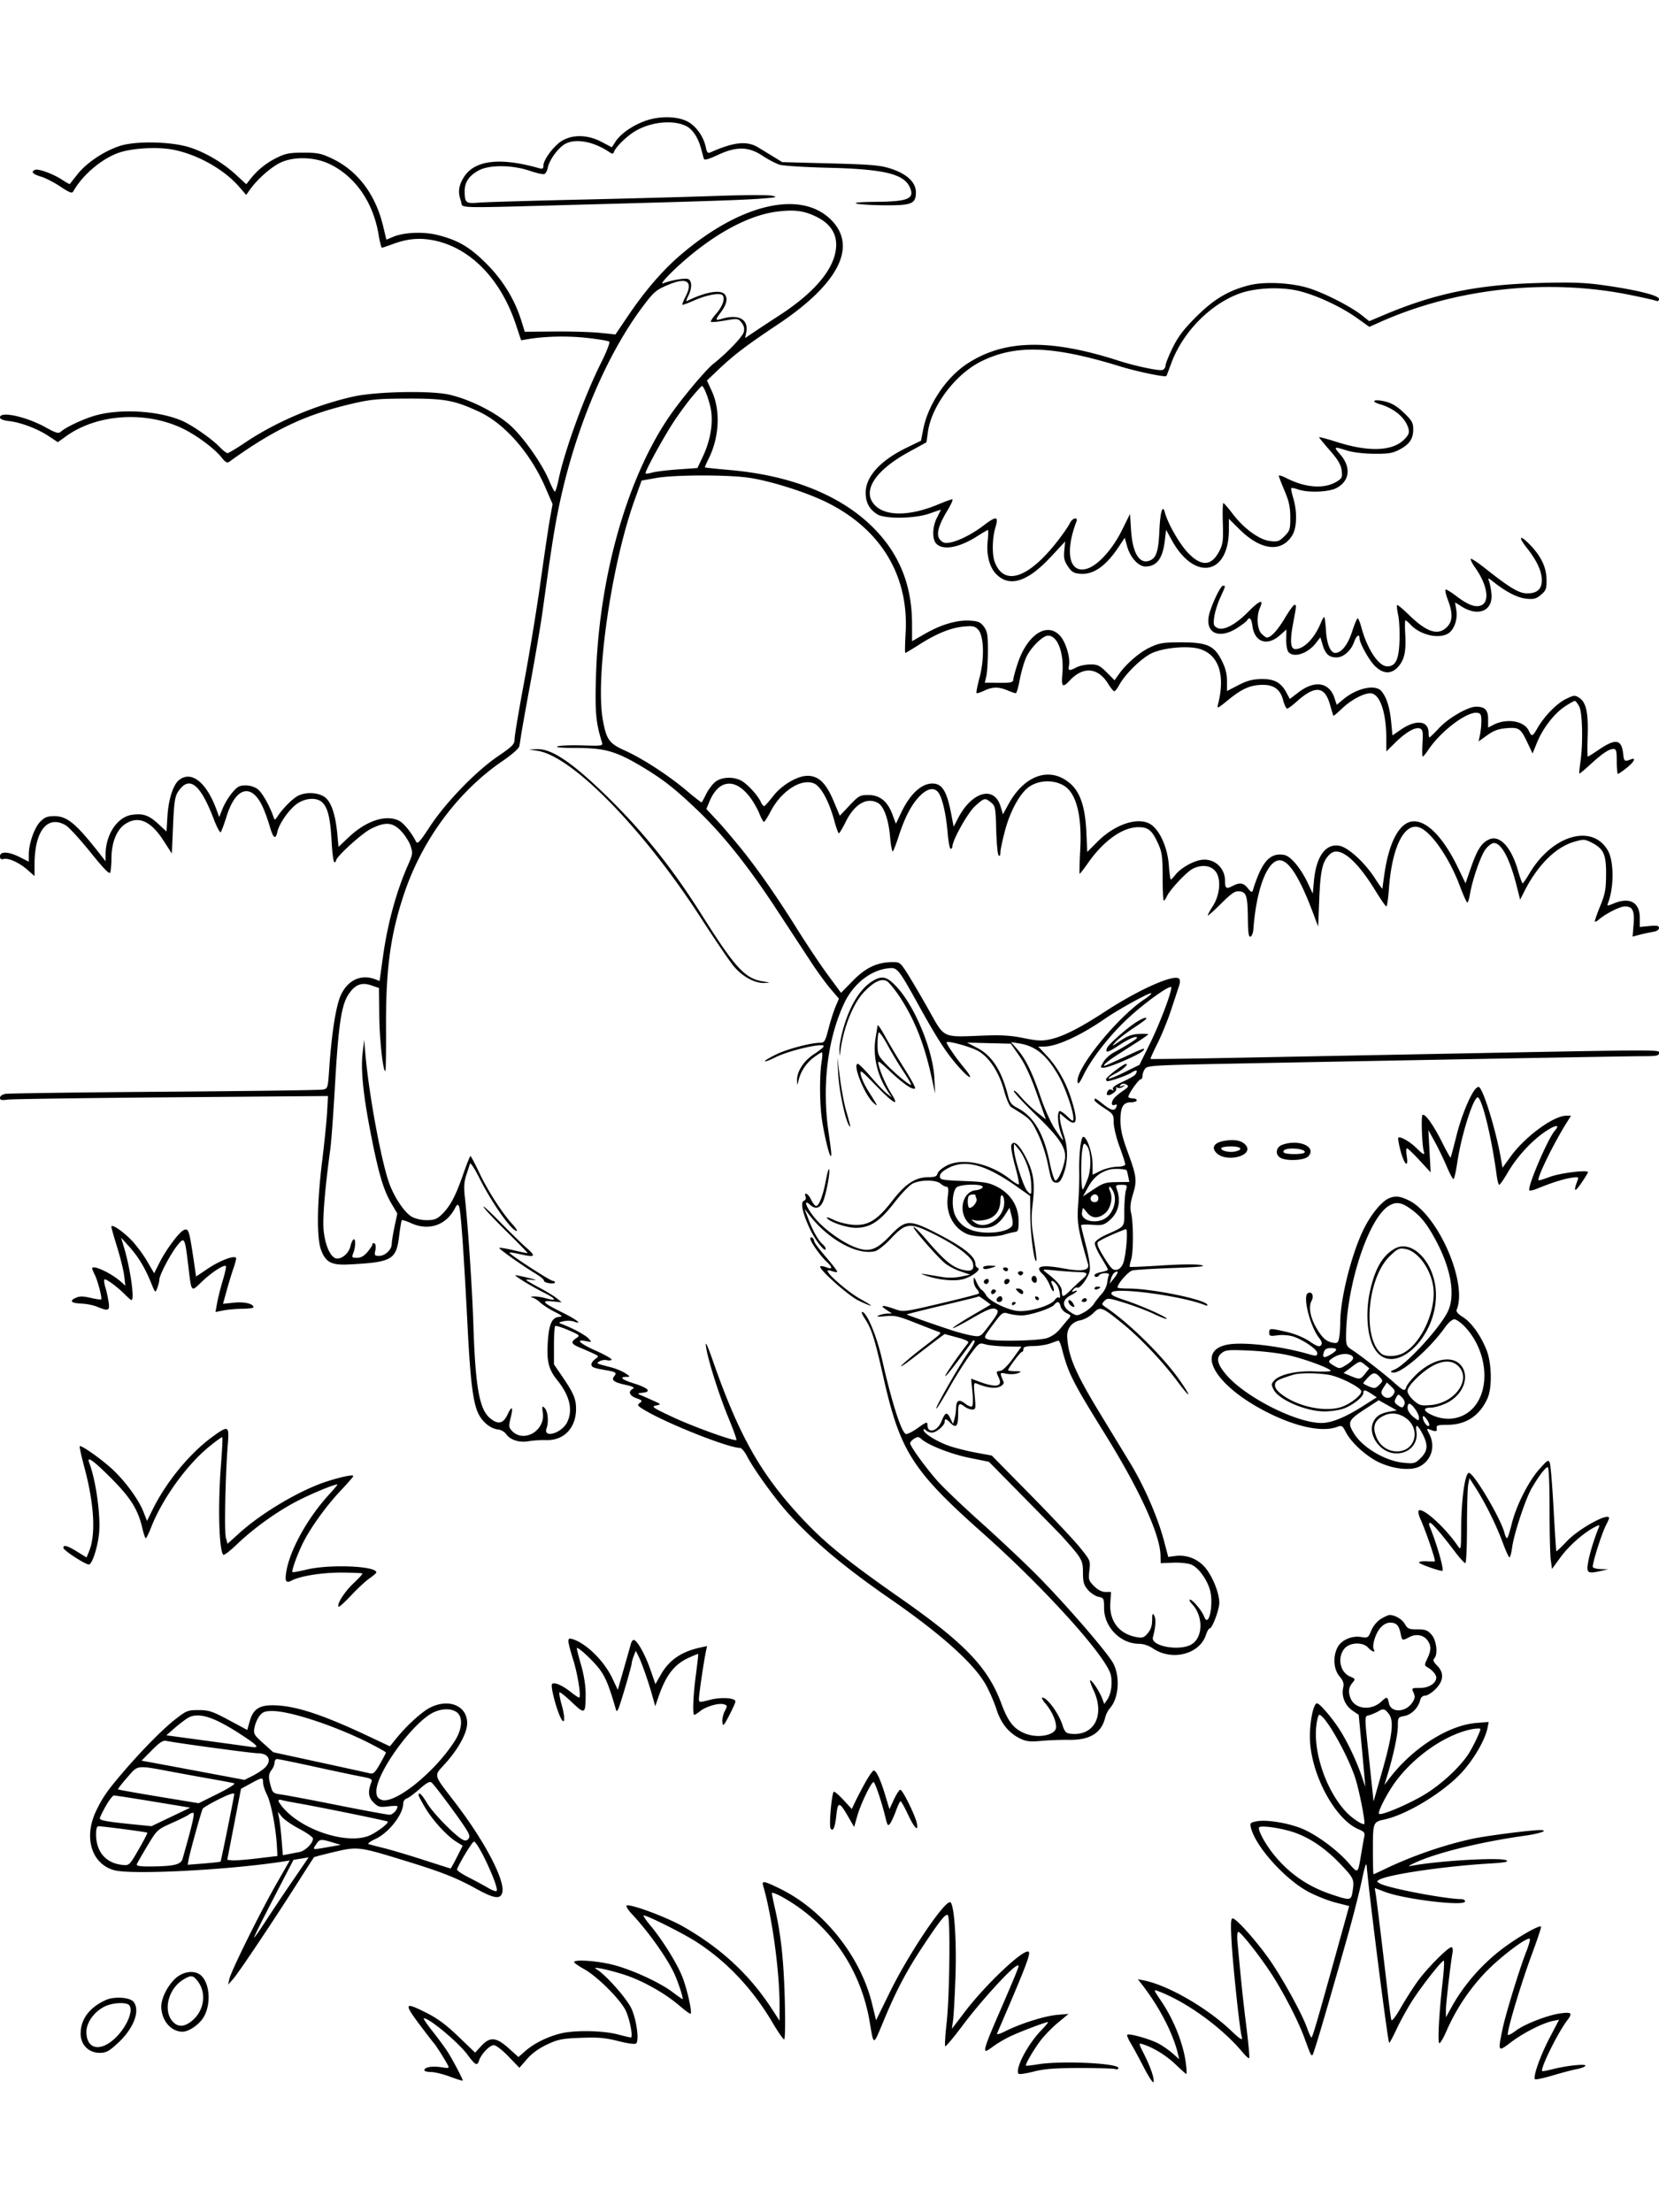 <svg xmlns="http://www.w3.org/2000/svg" viewBox="0 0 864 1152"><path fill-rule="evenodd" d="M336.3 62.862c-6.532 2.257-12.983 6.683-15.632 10.724l-2.04 3.112-5.416-2.849c-7.098-3.734-14.915-3.926-20.566-.506-4.225 2.558-9.646 9.821-9.646 12.924 0 1.562-.463 1.835-2.25 1.327-20.952-5.95-34.269-4.133-39.632 5.41-2.374 4.224-2.632 7.222-1.02 11.847 1.32 3.788-6.266 3.589 63.902 1.679 67.463-1.837 84.626-2.423 94-3.214 6.64-.56 7.099-.721 4-1.411-1.925-.428-14.75-.378-28.5.111s-45.925 1.363-71.5 1.942-49.262 1.282-52.637 1.563c-6.836.57-7.363.131-7.363-6.138 0-4.561 2.39-8.01 7.403-10.683 5.535-2.952 17.397-2.843 26.481.243 3.511 1.193 6.934 1.957 7.608 1.699.673-.259 1.48-1.746 1.793-3.306.735-3.659 4.449-9.084 8.038-11.744 5.183-3.84 15.294-2.313 24.056 3.633 1.543 1.048 1.968 1.027 2.38-.117 1.037-2.874 7.303-8.824 11.937-11.333 8.429-4.565 19.572-5.402 25.984-1.952 3.091 1.663 5.894 5.941 7.321 11.177.675 2.475 1.381 5.048 1.57 5.718.234.835 2.48.216 7.135-1.966 9.79-4.587 16.084-4.496 23.377.34 2.979 1.975 6.992 4.076 8.917 4.668s13.4 1.315 25.5 1.607c28.761.695 39.147 3.174 42.301 10.097 2.738 6.007-.714 7.503-17.616 7.636-7.904.062-11.743.401-10.185.9 1.375.44 7.912.845 14.527.9 14.284.119 16.473-.78 16.473-6.761 0-5.188-4.704-9.61-13.111-12.327-5.454-1.762-10.054-2.161-31.438-2.725l-25.048-.661-4.839-2.963a1847 1847 0 0 0-7.723-4.705c-5.883-3.553-12.643-2.839-24.955 2.634-1.248.555-1.761-.017-2.261-2.519-1.164-5.82-5.275-11.525-9.927-13.777-5.431-2.629-14.189-2.725-21.398-.234M62.438 75.985c-8.183 2.662-17.247 8.696-21.973 14.627-2.142 2.688-3.982 5.034-4.088 5.213-.107.179-1.922-.816-4.035-2.211-4.62-3.05-12.255-5.861-14.047-5.174-2.416.927-1.309 2.239 2.955 3.504 2.337.693 6.92 3.035 10.184 5.205 4.925 3.274 6.077 3.69 6.773 2.445C42.767 91.446 52.21 83.265 61 79.847c6.885-2.677 20.688-3.561 29.282-1.875 12.609 2.474 26.423 10.249 34.232 19.265l3.692 4.263 2.147-3c3.707-5.18 10.644-11.319 15.487-13.704 6.79-3.345 17.58-3.172 25.335.406 13.556 6.255 23.179 19.947 25.992 36.981.62 3.75 1.398 6.817 1.73 6.816.331 0 2.853-.843 5.603-1.873 7.313-2.739 13.588-3.379 20.623-2.104 19.267 3.494 35.504 19.856 43.492 43.827l2.782 8.348 3.552-.594c8.959-1.5 20.46-1.749 30.551-.662 6.05.651 11.37 1.549 11.823 1.995.452.445-1.462 5.362-4.254 10.926-8.666 17.269-19.092 45.947-22.233 61.151-.68 3.293-1.513 5.987-1.852 5.987s-1.68-2.567-2.98-5.704c-3.59-8.662-13.318-22.507-20.17-28.708-7.586-6.865-21.488-13.837-32.187-16.142-9.887-2.131-38.008-1.533-49.585 1.053-19.643 4.389-40.384 13.211-56.447 24.01-4.492 3.02-8.605 5.479-9.141 5.463-.536-.015-2.324-1.414-3.974-3.108-4.365-4.484-14.41-11.468-19.839-13.795-12.393-5.312-32.601-6.417-45.661-2.497-6.038 1.813-14.576 5.844-17.13 8.089-1.437 1.262-2.417 1.001-8.246-2.204C13.507 216.896 0 213.982 0 217.361c0 .878 1.689 1.56 4.761 1.924 6.262.742 14.814 3.998 20.649 7.863l4.699 3.113 4.354-3.127c15.999-11.49 40.921-13.226 60.219-4.196 7.314 3.423 17.026 10.6 20.728 15.319 1.905 2.427 2.894 2.992 3.93 2.243 23.351-16.859 39.608-24.556 63.836-30.226 9.886-2.314 13.546-2.658 28.824-2.712 19.496-.069 24.506.839 37.337 6.767 13.516 6.245 26.928 21.555 34.765 39.684l3.68 8.513-1.355 7.487c-.745 4.118-2.956 18.962-4.914 32.987-1.959 14.025-5.8 37.474-8.537 52.108S268 383.105 268 384.803c0 2.763-.94 3.731-8.937 9.208-11.431 7.83-27.034 23.989-35.19 36.446-5.209 7.957-6.428 9.281-7.191 7.812-2.531-4.877-6.339-9.557-8.817-10.839-6.716-3.473-17.118-.087-26.243 8.543l-5.333 5.044-.63-6.779c-.948-10.201-3.207-16.78-6.587-19.187-3.398-2.42-9.898-2.718-13.872-.636-2.848 1.492-7.802 6.443-10.514 10.508-1.518 2.275-1.655 2.305-2.259.5-1.838-5.5-5.85-12.61-8.124-14.399-1.56-1.227-4.072-2.024-6.381-2.024-3.186 0-4.332.623-7.011 3.813-1.76 2.098-4.001 5.81-4.979 8.25l-1.778 4.437-1.251-3.47c-5.308-14.713-13.313-21.058-19.81-15.7-2.901 2.393-5.336 10.02-5.855 18.336l-.52 8.329-4.3-3.964c-4.881-4.499-7.792-5.512-13.599-4.734-7.649 1.026-13.798 10.2-13.83 20.635l-.011 3.568-2.735-3.5c-12.617-16.149-17.232-20-23.968-20-3.531 0-5.004.575-7.264 2.835C17.906 430.94 15 439.26 15 445.045v3.683l-4.669-2.364C4.486 443.405 0 443.206 0 445.906c0 1.362.528 1.769 1.848 1.423 2.587-.676 8.129 1.834 12.475 5.649L18 456.207v-6.054c0-17.47 6.71-25.919 16.203-20.403 1.657.963 7.424 7.239 12.817 13.948 6.862 8.536 9.982 11.739 10.393 10.668.323-.841.612-4.305.643-7.698.072-7.939 2.691-14.501 6.953-17.418 6.874-4.706 13.45-1.922 20.178 8.543L89.5 444.5l.604-14c.642-14.867 1.024-16.7 4.219-20.25 5.2-5.777 10.61-.539 17.124 16.581 1.535 4.033 3.119 6.958 3.521 6.5.402-.457 1.786-4.206 3.076-8.331 4.859-15.545 13.291-17.401 19.054-4.195 1.033 2.368 2.59 6.755 3.461 9.75 1.771 6.092 2.971 6.863 3.924 2.522.953-4.338 6.275-11.84 10.377-14.628 4.475-3.041 10.318-3.271 13.075-.514 2.849 2.849 4.121 8.266 4.769 20.315.319 5.912.966 10.75 1.438 10.75a.85.85 0 0 0 .858-.838c0-1.957 13.462-14.213 18.213-16.581 7.521-3.748 11.265-3.456 15.718 1.226 1.992 2.094 4.202 5.581 4.912 7.75 1.18 3.603 1.075 4.429-1.213 9.579-6.166 13.879-10.765 30.648-13.193 48.111l-1.75 12.584-2.409-.915c-7.28-2.768-14.199.481-17.801 8.36-2.519 5.51-4.768 19.832-6.033 38.422-.68 9.989-.748 10.208-3.319 10.702-1.444.278-38.625.776-82.625 1.108s-81.237.839-82.75 1.127c-1.553.296-2.75 1.18-2.75 2.032 0 1.174.831 1.387 3.75.959 2.063-.302 40.499-.848 85.414-1.214l81.664-.665-.472 8.377c-.26 4.607-1.415 16.026-2.566 25.376-2.723 22.107-2.934 40.332-.54 46.535 2.478 6.417 5.43 7.897 14.765 7.405 22.154-1.167 24.337-2.415 25.851-14.77.528-4.306 1.157-8.026 1.398-8.267s2.418.46 4.837 1.557c9.247 4.196 18.259 1.098 22.895-7.87.969-1.874 1.418-2.096 2.021-1 .938 1.706 2.486 23.332 4.505 62.91 1.525 29.898 2.98 40.757 6.198 46.252 2.285 3.901 6.146 6.764 9.625 7.134 1.508.161 3.379 1.203 4.159 2.316 2.199 3.14 6.908 4.666 11.765 3.812 2.327-.409 6.504-.677 9.282-.595 9.129.27 15.444-6.361 15.447-16.219.002-5.288-1.275-8.259-7.393-17.2l-4.105-6v-9.668c0-5.317.276-9.943.614-10.28s3.442.614 6.899 2.113c6.037 2.618 6.2 2.782 4.136 4.152-3.037 2.017-2.691 3.062 1.601 4.829 2.063.85 5.229 2.236 7.036 3.08 3.2 1.496 3.232 1.573 1.25 2.962-1.12.784-2.036 2.045-2.036 2.801 0 1.468 1.177 1.942 7.492 3.014 5.128.871 5.859 1.369 4.47 3.042-1.756 2.116-.405 3.212 5.62 4.561 4.081.913 5.135 1.473 3.983 2.117-2.59 1.45-1.775 3.572 1.879 4.893 3.024 1.093 3.243 1.393 1.792 2.453-1.466 1.072-1.263 1.448 1.806 3.343C346.375 740.911 379.219 754 385.451 754c.741 0 2.341 1.913 3.556 4.25 3.641 7.007 14.503 22.051 21.584 29.894 13.061 14.465 29.084 27.906 52.909 44.382 26.654 18.432 43.841 33.864 49.94 44.84 1.875 3.374 4.368 9.128 5.54 12.788 2.366 7.386 6.491 12.418 12.528 15.283 3.01 1.428 5.132 1.646 10.866 1.116 3.919-.363 10.368-.605 14.331-.538 10.857.184 16.957-3.56 18.86-11.576.384-1.616 1.508-3.839 2.5-4.939 4.587-5.091 5.407-16.451 1.685-23.365-3.111-5.78-25.596-31.71-40.165-46.319-6.647-6.665-19.735-18.97-29.085-27.344s-19.475-18.059-22.5-21.522c-6.387-7.311-14-17.864-14-19.405 0-.585.943-1.653 2.096-2.373 1.758-1.098 2.364-1.065 3.765.203 3.533 3.197 15.519 7.879 25.127 9.815l10.032 2.021 18.24 18.522c10.032 10.187 18.696 19.027 19.254 19.645C563.468 811.501 564 812.398 564 818.751c0 5.06.429 6.606 2.527 9.099 1.39 1.652 3.865 3.297 5.5 3.656 2.835.623 2.973.896 2.973 5.878 0 9.903 8.551 18.616 18.271 18.616 2.199 0 5.049.956 7.198 2.414 9.858 6.69 24.241 3.054 27.547-6.964.627-1.897 1.499-3.45 1.938-3.45 1.387 0 5.046-9.716 5.046-13.398 0-5.221-3.76-14.331-7.729-18.723-3.884-4.3-9.545-6.374-15.294-5.603l-3.561.478-2.259-8.531c-3.225-12.172-10.215-28.235-17.542-40.311a17559 17559 0 0 0-14.946-24.566c-13.484-22.121-17.208-30.655-17.873-40.962-.292-4.523 2.39-8.009 6.798-8.836 2.102-.394 5.011-1.999 6.72-3.708 3.678-3.678 4.302-3.466 14.875 5.038 9.294 7.477 21.213 20.002 28.986 30.459 7.048 9.481 7.788 8.758.951-.93-8.744-12.391-26.109-29.491-38.15-37.568-2.323-1.557-2.372-1.767-.8-3.39 1.588-1.639 2.145-1.586 10.5 1.001 4.853 1.502 11.672 4.08 15.152 5.729 3.481 1.649 6.51 2.816 6.732 2.594.696-.696-12.685-6.701-21.275-9.549-6.554-2.173-8.035-3.016-7.322-4.168 1.789-2.888 36.62 1.799 48.451 6.52 1.209.483 1.684.391 1.288-.249-1.722-2.787-28.899-8.309-40.952-8.321-3.163-.003-5.75-.241-5.75-.527 0-2.024 5.576-8.376 7.814-8.902 1.477-.348 11.011-.924 21.186-1.281 14.089-.494 17.546-.856 14.5-1.518-2.368-.515-10.69-.434-20.395.198-9.018.586-16.548.915-16.733.729s.135-1.883.713-3.771c1.247-4.077 1.245-18.864-.004-24.21-.66-2.826-.417-5.312.967-9.882 2.19-7.234 1.936-9.207-2.876-22.342-2.743-7.487-3.661-11.537-3.651-16.117.015-7.037 1.416-9.383 5.601-9.383 1.583 0 2.878-.45 2.878-1s-.825-1-1.833-1-2.119-.285-2.467-.633c-.734-.734 5.229-9.367 6.47-9.367.456 0 .83-.814.83-1.809s.599-2.628 1.332-3.63c1.236-1.69 4.463-1.883 44.75-2.665C748.988 551.799 848.09 550 855.692 550c7.077 0 8.308-.246 8.308-1.662 0-1.824 4.597-1.849-128 .715-29.425.569-72.175 1.395-95 1.834s-41.641.691-41.813.559 1.46-3.773 3.627-8.093c2.167-4.319 5.347-12.128 7.067-17.353a5028 5028 0 0 1 4.115-12.458c.606-1.817.63-3.316.061-3.885-2.554-2.554-20.924 5.603-38.55 17.119-12.962 8.468-21.678 12.895-28.315 14.38-4.504 1.008-6.716.916-14.119-.586-6.914-1.404-11.622-1.668-22.175-1.243-20.003.806-19.01 1.267-26.615-12.348-3.526-6.313-8.44-14.742-10.918-18.729-4.295-6.909-4.684-7.25-8.255-7.25-8.086 0-14.147 2.797-20.828 9.61l-6.277 6.402-6.82-9.256c-3.751-5.091-11.047-16.006-16.214-24.256-11.348-18.121-21.975-33.209-31.074-44.115-7.143-8.562-7.476-8.944-12.715-14.563l-3.319-3.558 1.622-3.882c4.895-11.72 13.612-12.443 21.454-1.78 1.589 2.162 3.652 5.836 4.584 8.164.932 2.329 1.983 4.233 2.336 4.232.352-.002 1.927-2.464 3.499-5.473 5.567-10.653 15.9-17.318 22.568-14.556 3.596 1.49 7.83 9.254 10.574 19.395.988 3.65 2.068 6.606 2.398 6.57s1.993-2.849 3.693-6.25c4.493-8.991 10.837-12.666 16.569-9.598 3.123 1.671 5.611 8.567 6.397 17.729.392 4.574 1.046 7.949 1.454 7.5s1.76-3.965 3.004-7.815c3.163-9.785 6.589-16.371 10.791-20.75 4.522-4.71 8.467-5.085 10.534-1 1.912 3.778 3.463 11.279 4.241 20.5.36 4.262 1.051 7.75 1.536 7.75s.883-.496.883-1.103c0-3.352 8.059-17.756 11.833-21.147 4.815-4.327 5.142-4.4 8.306-1.841 2.213 1.79 2.381 2.684 2.687 14.25.18 6.788.742 12.768 1.25 13.291.572.588.925.017.927-1.5.001-1.348 1.121-6.626 2.488-11.731 2.442-9.114 6.939-17.699 11.297-21.564 5.054-4.483 13.893-5.06 19.658-1.282 6.248 4.094 9.103 15.809 8.133 33.377-.372 6.738-.494 12.25-.272 12.25s2.236-2.613 4.476-5.806c7.962-11.351 17.734-18.322 25.855-18.445 5.321-.08 7.361 1.583 10.512 8.572 2.036 4.516 2.336 6.747 2.343 17.429.004 6.738.272 12.25.596 12.25.325 0 1.053-1.012 1.618-2.25 1.567-3.427 10.194-12.648 13.373-14.292 4.648-2.403 9.438-1.885 11.945 1.292 3.027 3.835 2.415 12.084-1.335 17.98-1.479 2.327-2.69 4.565-2.69 4.973 0 .409 3.085-2.318 6.856-6.06 5.73-5.686 7.325-6.749 9.71-6.473 3.611.417 4.204 2.424 4.334 14.663.075 6.985.415 9.23 1.35 8.923.688-.225 1.364-1.95 1.502-3.833 1.547-20.971 7.249-35.923 13.701-35.923 4.718 0 10.366 8.857 17.215 27l2.832 7.5.575-14.5c.601-15.172 1.735-19.795 5.724-23.348 4.775-4.253 13.565 2.891 23.438 19.048 2.79 4.565 5.385 8.3 5.768 8.3.382 0 .989-4.14 1.348-9.199 1.546-21.776 8.112-34.856 15.993-31.859 6.127 2.329 15.488 15.898 20.854 30.228 1.815 4.846 3.598 8.815 3.962 8.82s.978-1.903 1.363-4.24c1.243-7.534 5.609-20.158 8.128-23.5C775 440.462 776.956 439 778 439c3.969 0 8.311 8.201 11.911 22.5l1.762 7 2.285-4.5c6.854-13.495 16.248-22.841 25.73-25.598 4.982-1.448 5.589-1.43 9.012.273 6.432 3.198 7.809 6.16 7.74 16.655-.052 7.86-.5 10.242-3.134 16.67-1.69 4.125-2.903 7.685-2.695 7.911.207.225 1.167-.275 2.133-1.112 3.473-3.009 10.982-6.799 13.471-6.799 4.046 0 5.121 2.22 4.547 9.382l-.51 6.351 3.624-.96c1.993-.527 5.086-1.191 6.874-1.475 2.012-.32 3.25-1.095 3.25-2.035 0-1.218-.985-1.423-5-1.037l-5 .48v-4.664c0-8.176-5.22-11.066-13.636-7.55-3.325 1.39-3.526 1.372-2.904-.247 3.186-8.303 3.114-21.865-.145-27.446-8.192-14.026-29.026-7.856-40.815 12.086-1.65 2.792-3.231 5.084-3.512 5.095s-1.351-2.905-2.374-6.48c-3.606-12.59-9.702-19.041-15.366-16.26-3.775 1.852-6.001 5.382-9.174 14.548l-2.836 8.188-3.977-8.238c-7.438-15.411-15.903-24.229-23.063-24.027-7.058.199-12.659 10.182-15.137 26.981-.584 3.955-1.065 7.555-1.071 8-.005.444-1.735-1.892-3.845-5.192-5.258-8.224-13.896-16.175-18.515-17.042-7.192-1.349-12.131 5.39-13.325 18.18l-.625 6.691-2.944-6.232c-1.619-3.427-4.627-8.001-6.685-10.164-3.063-3.22-4.425-3.933-7.511-3.933-6.036 0-9.899 5.153-14.144 18.867-.296.957-1.043.58-2.482-1.25-2.322-2.952-4.209-3.233-8.093-1.207-3.179 1.659-3.821 1.218-3.821-2.626 0-7.321-6.238-12.422-13.255-10.839-4.473 1.008-10.084 4.399-12.623 7.626-1.05 1.336-2.118 2.429-2.372 2.429s-.721-3.427-1.037-7.616c-.666-8.8-4.445-17.514-9.037-20.839-6.245-4.522-18.698-.653-28.073 8.722l-5.361 5.361-.485-10.564c-.585-12.73-3.147-20.443-8.293-24.962-10.433-9.16-23.835-4.716-32.265 10.7l-2.868 5.245-1.207-4.027c-3.337-11.139-15.006-7.863-22.289 6.258l-2.178 4.222-1.238-6.5c-2.281-11.98-4.753-16.004-9.824-15.993-5.78.012-11.678 5.521-16.275 15.2l-2.739 5.767-1.844-4.943C462.203 417.238 458.159 414 452.21 414c-4.311 0-4.993.378-9.738 5.396l-5.103 5.395-3.434-8.116c-3.799-8.977-7.704-12.675-13.387-12.675-5.226 0-13.273 4.709-17.735 10.378-2.217 2.817-4.354 5.246-4.75 5.398s-1.211-.805-1.813-2.127c-1.624-3.563-7.153-9.547-10.349-11.2-4.112-2.126-10.142-1.834-13.294.646-1.465 1.152-3.606 3.964-4.758 6.25s-2.225 4.303-2.385 4.485c-.16.181-3.592-2.472-7.627-5.895-9.469-8.033-23.108-16.914-32.399-21.095-8.164-3.673-9.581-5.621-11.445-15.726-4.076-22.103 4.411-81.071 16.513-114.735l3.639-10.121 7.677-1.364c9.6-1.705 37.829-1.729 48.678-.042 11.402 1.774 29.503 7.526 40 12.713 28.275 13.969 42.928 38.258 41.134 68.185-.338 5.638-.408 10.25-.156 10.25.253 0 3.511-1.945 7.241-4.323 9.079-5.787 16.517-8.798 23.228-9.402 4.824-.435 5.815-.21 7.55 1.714 2.948 3.269 3.242 15.182.616 24.984-1.101 4.109-1.796 7.678-1.545 7.929s2.042-.299 3.978-1.223c4.349-2.074 7.464-2.12 12.108-.179 1.975.825 3.934 1.5 4.355 1.5.42 0 1.321-3.038 2.001-6.75s2.134-8.884 3.232-11.492c2.174-5.161 8.675-11.758 11.587-11.758 5.032 0 8.419 9.177 7.426 20.124-.594 6.554.159 7.201 3.821 3.281 7.046-7.542 14.769-6.879 20.071 1.723 1.294 2.1 2.711 3.83 3.15 3.845.438.015 1.563-1.386 2.5-3.113 3.297-6.079 12.051-14.547 17.474-16.905 6.531-2.84 19.116-3.807 24.862-1.911 9.67 3.191 13.015 13.567 9.233 28.635-.635 2.527-.334 2.404 5.23-2.143 7.072-5.78 11.315-7.702 17.419-7.893 6.27-.196 9.685 2.208 11.205 7.888.657 2.458 1.609 4.469 2.116 4.469s2.683-1.592 4.837-3.537c9.584-8.659 14.671-8.294 17.41 1.248.914 3.184 1.758 5.902 1.875 6.041.117.138 2.166-1.607 4.554-3.878 4.548-4.327 11.026-7.815 14.583-7.852 4.9-.051 8.342 9.547 8.384 23.379l.021 6.901 4.628-4.562c5.552-5.474 10.471-8.3 12.854-7.385 1.482.569 1.683 1.711 1.347 7.657-.217 3.843-.155 6.985.138 6.981s1.658-1.678 3.033-3.72c6.487-9.636 20.03-19.837 25.333-19.082 1.813.259 2.165.962 2.152 4.309-.008 2.2-.339 5.486-.735 7.302l-.721 3.301 4.483-3.219c3.371-2.421 5.847-3.332 9.984-3.675 6.587-.546 7.44.037 10.983 7.521l2.674 5.647 2.307-5.677c3.013-7.414 8.938-15.103 14.461-18.767 2.432-1.613 4.783-2.933 5.225-2.933s1.489 1.328 2.328 2.95c1.69 3.268 2.008 19.238.579 29.05-.441 3.025-.682 5.638-.537 5.807s2.614-1.855 5.483-4.5c6.372-5.87 9.946-8.292 12.251-8.3 1.488-.006 1.75.967 1.75 6.493 0 3.575.273 6.5.606 6.5s2.358-1.388 4.5-3.084c4.031-3.193 5.212-5.643 2.144-4.449-3.206 1.248-3.462 1.056-3.906-2.924-.856-7.659-3.895-8.128-12.917-1.993-2.79 1.898-5.265 3.451-5.5 3.451-.235.001-.271-4.816-.08-10.705.394-12.168-.788-17.556-4.366-19.9-2.27-1.488-2.742-1.448-6.947.588-4.768 2.308-11.315 9.017-14.89 15.258-2.516 4.391-2.968 4.537-4.39 1.416-2.407-5.283-11.515-6.829-18.595-3.156L775 378.881v-4.405c0-4.77-1.653-6.476-6.275-6.476-4.167 0-14.286 5.824-19.145 11.018-2.563 2.74-4.867 4.982-5.12 4.982s-.46-1.093-.46-2.429c0-6.306-6.523-7.059-14.372-1.659l-4.429 3.047-.71-7.229c-.747-7.61-2.488-12.966-5.182-15.943-3.25-3.592-12.923-1.375-19.973 4.577l-3.167 2.673-1.156-3.503c-2.732-8.28-10.258-9.491-18.737-3.017l-4.536 3.463-1.72-3.208c-2.902-5.409-6.352-7.287-13.154-7.16-4.562.086-7.385.838-11.921 3.178L639 359.855v-5.248c0-3.743-.789-6.806-2.75-10.678-3.953-7.804-7.615-9.429-21.25-9.429-9.249 0-11.168.313-16.106 2.629-5.521 2.588-12.464 8.616-16.405 14.242l-2.012 2.871-4.121-4.121c-3.573-3.574-4.701-4.12-8.488-4.115-2.403.004-5.657.679-7.232 1.5-3.894 2.031-4.436 1.896-3.888-.967.779-4.075-1.74-12.319-4.749-15.54-6.787-7.265-16.994-.539-21.997 14.495-1.163 3.496-2.179 7.202-2.257 8.238-.125 1.665-.99 1.876-7.505 1.825l-7.363-.057.811-3.5c.447-1.925.812-7.856.812-13.179 0-8.273-.305-10.089-2.101-12.5-1.762-2.365-2.944-2.87-7.308-3.125-6.736-.394-14.897 1.996-23.341 6.835l-6.75 3.868-.017-9.2c-.038-19.817-6.518-36.022-19.802-49.514-16.739-17.001-42.637-27.538-74.681-30.385-7.15-.635-13.144-1.256-13.32-1.38-.176-.125.577-1.984 1.674-4.133 5.763-11.297 6.511-25.442 1.88-35.558l-2.556-5.583 6.161-5.865c7.709-7.338 14.781-12.707 30.661-23.279 30.741-20.464 41.108-39.51 28.996-53.269-15.322-17.407-47.883-10.303-80.072 17.471-9.036 7.796-18.086 18.329-26.747 31.129l-6.653 9.833-8.012-.833c-4.407-.458-15.034-.773-23.616-.699l-15.604.133-1.745-5.633c-3.416-11.027-9.554-21.114-18.047-29.657-8.698-8.749-14.806-12.359-25.5-15.073-7.376-1.872-17.52-1.467-23.254.929l-3.523 1.472-1.717-7.153C195.562 101.22 186.257 88.915 173 82.597c-5.688-2.71-7.562-3.097-15-3.097-7.243 0-9.313.403-14 2.726-5.474 2.713-9.95 6.353-13.744 11.175l-1.991 2.531-5.326-4.897c-6.775-6.229-15.649-11.5-23.939-14.222-9.509-3.121-28.213-3.545-36.562-.828M405 110.154c-13.371 1.585-29.338 9.587-45.232 22.67-8.762 7.214-17.114 15.802-14.268 14.673 3.972-1.576 11.228-2.815 12.846-2.194 2.103.806 2.135 4.866.071 8.858-.871 1.683-1.208 2.875-.75 2.647 9.71-4.823 17.833-6.213 19.886-3.404 1.558 2.13.832 5.206-2.191 9.279-3.057 4.12-2.992 4.358.881 3.247 8.574-2.459 13.723.491 12.4 7.105l-.602 3.012 5.729-3.847a900 900 0 0 1 11.73-7.713c16.116-10.382 26.176-21.126 29.056-31.03 2.735-9.41-.584-16.434-9.83-20.802-6.216-2.937-10.965-3.539-19.726-2.501m-56.38 37.913c-6.784 2.783-7.932 3.726-13.524 11.113-19.747 26.085-36.43 66.286-44.558 107.369-2.186 11.046-3.541 19.862-8.063 52.451-.878 6.325-3.629 22.525-6.113 36s-4.737 26.075-5.005 28-.668 4.422-.89 5.548c-.238 1.207-3.806 4.37-8.685 7.701-23.227 15.853-41.911 41.039-51.333 69.196-7.144 21.35-9.552 39.202-9.41 69.744.057 12.101-.081 22.187-.307 22.412-1.167 1.167-3.082-15.895-3.21-28.601l-.146-14.5-3.938-1.352c-5.181-1.779-8.544-.456-11.96 4.705-3.693 5.582-5.242 15.99-7.004 47.083-.828 14.61-1.937 29.714-2.463 33.564-2.828 20.696-4.094 36.225-3.452 42.357.802 7.662 3.454 13.652 6.384 14.418 2.759.721 6.748-2.592 7.557-6.276.36-1.637 1.069-3.233 1.577-3.547 1.217-.752 1.183 3.734-.052 6.983-.908 2.386-.774 2.565 1.911 2.565 1.995 0 3.685-.95 5.475-3.077 1.424-1.692 2.589-3.518 2.589-4.059 0-.54.476-.688 1.059-.328.607.375.786 1.893.42 3.559-.575 2.621-.385 2.905 1.942 2.905 3.171 0 6.573-3.223 6.596-6.25.01-1.238.665-5.302 1.455-9.033l1.437-6.783-2.933-4.975c-4.174-7.079-6.594-15.054-10.459-34.459-4.274-21.465-5.712-34.969-4.685-44l.795-7 .717 8c1.952 21.79 8.627 57.278 12.731 67.69 2.818 7.149 7.73 14.263 11.306 16.376 1.816 1.073 5.032 1.819 7.843 1.819 3.9 0 5.317-.529 7.804-2.912 4.327-4.146 7.227-9.561 11.094-20.718 1.858-5.36 3.603-9.743 3.878-9.74.275.002 2.366 3.947 4.647 8.765 4.409 9.315 11.733 20.701 17.127 26.624 1.801 1.978 2.849 3.596 2.328 3.596-2.665 0-12.991-14.637-19.501-27.644-2.47-4.935-4.625-8.192-4.867-7.356-.24.825-1.107 3.525-1.927 6-1.12 3.377-1.297 6.247-.71 11.5 1.592 14.253 3.82 47.568 4.413 66 1.051 32.644 3.109 44.319 8.631 48.965 4.19 3.526 6.905 2.985 9.164-1.823 2.341-4.983 3.103-4.148 1.613 1.768-1.021 4.056-.95 4.898.559 6.565 6.041 6.675 17.485.234 16.229-9.134-.489-3.639-.38-3.944.931-2.633 1.679 1.679 2.21 7.169 1.02 10.547-1.952 5.539 8.025 2.543 10.766-3.233 3.038-6.403 1.275-13.755-5.237-21.84-4.409-5.474-5.497-9.662-4.952-19.057.568-9.784 2.048-13.404 5.652-13.822 2.385-.276 2.19-.52-2.234-2.779-2.667-1.362-5.913-3.464-7.215-4.67-1.302-1.207-3.171-2.403-4.152-2.658-1.249-.325-1.035-.497.715-.574 1.375-.061 4.23.369 6.344.956 5.972 1.659 5.457.355-1.184-2.997-6.979-3.523-15.995-9.101-14.606-9.037.52.024 3.646.691 6.946 1.482 3.456.829 4.41 1.261 2.25 1.019-2.062-.23-3.75-.247-3.75-.037 0 .211 3.038 1.992 6.75 3.959s7.875 4.499 9.25 5.628l2.5 2.053-4.773-.454c-6.303-.599-5.156.686 5.182 5.806 7.53 3.73 10.95 6.457 5.841 4.658-1.238-.435-3.6-.495-5.25-.132-2.658.585-2.772.747-1 1.425 5.796 2.216 12.395 5.775 14.003 7.552 1.793 1.982 1.773 2.002-1.341 1.379-5.807-1.161-3.286 1.246 5.322 5.082 4.666 2.079 8.265 4.133 7.999 4.564s-1.348.559-2.402.283-2.742-.039-3.749.526c-2.059 1.156-2.129 1.117 5.785 3.158 2.539.655 5.914 2.046 7.5 3.091 2.707 1.785 2.746 1.901.633 1.907-3.989.012-2.387 1.459 3.725 3.364 7.543 2.352 9.532 4.354 4.841 4.874-2.833.313-3.025.488-1.316 1.203 1.1.459 4.025 1.744 6.5 2.855 4.498 2.019 4.499 2.02 1.629 2.615-2.581.536-1.735 1.13 8.367 5.877 11.006 5.172 32.604 12.953 33.491 12.066.246-.247-1.578-5.352-4.054-11.344-5.069-12.266-10.879-30.73-11.8-37.503-.417-3.06.784-.5 3.753 8 12.895 36.918 23.792 56.732 42.899 78 13.594 15.131 24.528 24.187 54.597 45.222 33.61 23.512 45.582 35.995 52.584 54.829 3.54 9.521 6.382 13.152 12.196 15.581 6.83 2.854 16.338.956 16.338-3.262 0-3.383-2.194-8.273-5.437-12.12-1.508-1.788-2.283-3.25-1.723-3.25 2.477 0 8.438 8.055 10.36 14 1.23 3.806 1.902 4.552 4.359 4.839 12.191 1.422 18.03-9.589 11.977-22.589-1.344-2.888-2.127-5.247-1.74-5.243.988.009 4.872 5.918 6.185 9.41l1.097 2.917 1.526-2.178c1.98-2.828 2.811-8.129 1.974-12.593-1.736-9.252-34.137-45.231-67.083-74.492-36.241-32.186-42.763-42.423-51.381-80.64-4.64-20.573-6.153-25.358-9.742-30.794-1.489-2.255-1.993-3.698-1.211-3.466 2.541.753 7.513 12.886 10.283 25.089 5.013 22.093 9.947 37.526 12.294 38.455.681.269 3.493-1.131 6.25-3.111 4.389-3.153 5.012-3.359 5.012-1.661 0 4.886 5.209 3.492 7.398-1.981 1.873-4.679 2.819-4.929 4.594-1.212l1.313 2.75.748-2.5c.411-1.375.792-3.936.847-5.691.131-4.192 1.533-4.9 4.727-2.388 1.435 1.129 3.028 1.792 3.542 1.474.543-.335.647-3.493.249-7.531l-.685-6.955 3.883 1.46c9.099 3.421 12.691 2.795 10.577-1.844-1.54-3.38-1.552-3.331.89-3.705 1.199-.184 3.945-2.92 6.466-6.441l4.384-6.121-7.717-.113c-4.244-.062-9.199-.545-11.013-1.073-3.245-.944-3.371-.858-8.062 5.531-2.621 3.57-7.207 10.804-10.191 16.077s-6.015 10.314-6.736 11.204c-3.799 4.683 10.72-21.032 16.504-29.232 1.881-2.666 3.164-5.104 2.851-5.417s-.705-.381-.871-.152c-8.925 12.304-14.054 18.894-14.42 18.528-.367-.367 6.586-10.451 11.888-17.243.616-.79-1.101-1.67-5.672-2.907l-6.555-1.774-3.906 2.906c-2.148 1.599-7.647 5.807-12.219 9.35-4.573 3.544-7.414 5.408-6.314 4.141 1.1-1.266 5.825-5.25 10.5-8.854 11.1-8.555 10.63-8.062 8.417-8.83-1.054-.365-6.41-2.444-11.901-4.618-8.74-3.461-10.671-3.883-15.5-3.385-3.713.384-4.862.271-3.516-.343 1.1-.503 3.125-.948 4.5-.99l2.5-.077-3-1.987c-3.653-2.419-1.861-2.565 4.366-.355 4.608 1.635 4.742 1.619 23.944-2.893 10.62-2.496 19.58-4.808 19.91-5.139.331-.33-.146-1.426-1.059-2.436-.914-1.009-1.624-2.924-1.579-4.256.075-2.233.19-2.173 1.477.767.768 1.753 1.969 3.553 2.668 4 .7.446 1.76 1.712 2.354 2.812 1.601 2.961 10.636 7.501 16.252 8.167 5.843.692 17.379-2.704 19.507-5.742.737-1.052 1.637-1.615 2-1.252 1.381 1.381.587-4.332-.897-6.45-1.988-2.839-3.915-2.973-2.413-.168.605 1.131.929 2.568.721 3.193-.209.626-1.09-.637-1.958-2.805s-2.527-4.8-3.686-5.848c-4.639-4.194-1.007-5.228 10.763-3.065 9.706 1.784 13.72 1.046 12.734-2.341-5.233-17.972-5.842-21.683-5.115-31.171.401-5.235.655-12.838.564-16.896-.202-9.053.854-18.122 2.111-18.122 1.888 0 4.792 8.522 4.814 14.125l.022 5.624 4.105-2.031c2.258-1.117 6.083-2.073 8.5-2.125 2.661-.056 4.395-.559 4.395-1.275 0-.65-1.35-4.843-3-9.318s-3-10.084-3-12.464c0-4.099-.265-4.497-5-7.536-2.75-1.765-5-3.612-5-4.104 0-1.343.394-1.159 4.5 2.104 4.256 3.382 6.004 3.734 6.904 1.389.443-1.153.189-1.447-.893-1.032-1.84.707-1.995-1.379-.261-3.511.688-.845 2.763-2.572 4.612-3.839 2.942-2.015 3.148-2.422 1.653-3.258-1.146-.642-2.087-.574-2.861.207-.875.881-.671 1.009.846.528 1.807-.574 1.831-.526.242.495-.967.621-2.274.81-2.904.421-.665-.411-.876-.27-.501.336.355.575-.452 1.764-1.793 2.644-2.562 1.678-3.989.958-2.59-1.306.476-.769 1.356-1 2.089-.548.833.515 1.017.38.539-.394-.477-.771 1.277-2.086 5.095-3.819 3.203-1.453 6.154-3.131 6.558-3.728 1.514-2.236.68-2.759-1.805-1.131-2.282 1.495-10.701 4.507-12.68 4.535-.413.006-.75-.435-.75-.979 0-1.068 8.932-7.944 10.372-7.985 1.728-.049-1.82 3.163-5.652 5.118-2.153 1.098-3.678 2.232-3.39 2.52s4.026-1.206 8.306-3.32l7.783-3.843 5.428-11C603.955 533.15 610 517.298 610 514.253c0-2.043-14.092 8.051-23.195 16.613-9.063 8.525-18.312 20.392-22.431 28.781-2.2 4.48-2.947 5.343-3.183 3.68-.979-6.868 20.713-33.617 34.842-42.967 2.204-1.459 3.798-2.862 3.543-3.118-.654-.654-16.883 8.262-24.076 13.226C562.6 539.372 550.287 545 543.707 545h-2.981l4.43 4.75c5.488 5.885 9.965 13.748 12.667 22.25 3.874 12.187 3.069 15.305-2.697 10.452l-3.126-2.63v2.459c0 1.352.936 5.33 2.079 8.839 2.336 7.169 2.129 14.746-.582 21.232-1.23 2.945-2.055 3.707-3.745 3.462-1.879-.272-2.407-1.515-3.955-9.314-1.042-5.249-3.287-12.056-5.387-16.333-3.586-7.302-3.778-7.492-13.831-13.667-.895-.55-2.567-4.483-3.715-8.739-2.516-9.327-7.786-17.35-13.452-20.476-4.187-2.311-16.412-5.609-16.412-4.428 0 1.041 4.878 8.097 9.258 13.393 4.878 5.898 3.408 6.282-1.917.5-6.607-7.174-11.535-14.584-20.782-31.25-12.079-21.771-12.103-21.801-17.099-21.244-9.08 1.013-18.034 8.114-22.725 18.023-8.734 18.445-11.751 43.039-8.247 67.221 1.596 11.021 1.764 13.085.997 12.318-.85-.85-3.217-10.833-4.388-18.51-1.252-8.207-1.35-23.544-.196-30.558.43-2.612.491-4.75.135-4.75s-2.176 1.128-4.044 2.506c-3.972 2.93-6.963 7.33-8.029 11.81-.751 3.154-.759 3.158-.861.394-.171-4.668 3.43-10.264 8.874-13.791 2.763-1.791 5.024-3.635 5.024-4.099 0-1.989-18.085 2.176-25.278 5.821-2.706 1.371-5.132 2.282-5.391 2.023s2.373-1.857 5.849-3.552c5.925-2.89 18.151-6.112 23.193-6.112 1.945 0 2.487-.959 4.101-7.25 1.022-3.987 2.663-9.151 3.645-11.473l1.787-4.224-4.335-5.079c-2.385-2.793-6.905-8.993-10.044-13.776-3.14-4.784-11.23-17.126-17.977-27.427-14.713-22.462-27.937-39.068-41.272-51.829-11.841-11.33-18.179-16.281-29.357-22.932-13.144-7.82-19.115-9.51-33.611-9.51-7.475 0-11.343-.318-10-.822 1.204-.452 7.051-.677 12.993-.5 10.414.31 10.78.25 10.175-1.678-3.138-10.013-3.646-15.559-3.112-34 1.472-50.837 15.588-101.662 37.3-134.292 6.106-9.177 19.636-25.455 24.031-28.913 6.96-5.475 15.115-14.029 15.675-16.442.416-1.791.028-3.372-1.197-4.885-1.742-2.152-2.069-2.192-8.61-1.053-3.739.651-7.031.952-7.315.668s.887-2.114 2.602-4.068c3.334-3.796 4.792-7.664 3.61-9.576-1.05-1.699-8.137-.5-15.012 2.541-3.166 1.4-5.906 2.397-6.089 2.215-.182-.182.576-2.101 1.683-4.263 3.983-7.775.826-10.16-8.424-6.365m301.981.46c-10.876 2.756-18.424 7.248-27.637 16.448-6.49 6.483-9.425 10.34-12.25 16.1-2.043 4.166-3.714 8.342-3.714 9.281s-.67 1.964-1.489 2.278c-1.698.652-14.107-1.944-23.011-4.813-35.844-11.55-59.801-11.021-79.035 1.746-10.828 7.187-20.209 21.281-22.674 34.064l-1.131 5.869-7.655 3.72c-13.526 6.573-21.172 14.999-21.172 23.331 0 5.046 1.834 8.529 5.887 11.185 4.004 2.624 19.782 2.416 27.53-.363 3.163-1.135 5.75-2.003 5.75-1.929 0 .073-.9 1.898-2 4.056-2.557 5.015-2.639 11.612-.171 13.845 3.675 3.326 11.835 1.766 20.94-4.005 2.899-1.837 5.479-3.34 5.735-3.34s.197 2.587-.131 5.75c-.751 7.254.951 13.728 4.558 17.334 6.908 6.909 16.275 3.89 28.39-9.15l7.387-7.952-.443 4.759c-.357 3.828.021 5.444 1.929 8.259 1.981 2.924 3.056 3.55 6.532 3.805 6.816.499 13.3-4.089 19.935-14.107l3.089-4.663 1.268 4.53c1.6 5.715 5.874 10.435 9.449 10.435 5.96 0 9.058-4.11 10.159-13.475l.664-5.647 2.903 5.311c11.823 21.63 29.778 18.405 29.801-5.352l.006-5.663 5.511 5.467c11.151 11.062 21.921 12.259 27.529 3.06 2.386-3.912 2.601-12.252.497-19.245-.805-2.675-1.278-5.048-1.051-5.275.226-.227 1.852.09 3.612.703 5.155 1.797 15.906 1.397 19.918-.741 7.011-3.736 7.756-10.917 1.831-17.664-3.469-3.951-3.248-4.064 3.653-1.862 2.909.928 8.763 1.632 14 1.683 7.416.073 9.736-.295 13.184-2.092 5.341-2.784 7.316-5.65 7.316-10.614 0-3.426-.653-4.591-4.829-8.616-3.386-3.264-6.239-5.01-9.551-5.843-5.992-1.509-8.405-.235-2.729 1.441 7.476 2.207 13.277 7.26 14.659 12.768.516 2.055.032 3.228-2.29 5.55-6.088 6.088-18.467 6.541-35.01 1.279-5.087-1.618-9.25-2.726-9.25-2.461 0 .264 2.516 3.346 5.59 6.848 4.171 4.75 5.725 7.367 6.118 10.303.46 3.43.194 4.155-2.07 5.638-6.481 4.247-16.475 3.684-26.637-1.5-2.2-1.123-4.001-1.682-4.001-1.242s1.338 3.936 2.973 7.77c2.308 5.412 2.979 8.498 3 13.798.025 6.293-.211 7.065-3.021 9.875-2.711 2.711-3.539 2.992-7.496 2.546-5.604-.632-13.749-6.572-19.558-14.266-2.276-3.015-4.422-5.483-4.768-5.483-.347-.001-.478 4.665-.293 10.369.292 8.963.054 10.925-1.753 14.467-4.085 8.008-9.338 8.358-16.342 1.091-4.392-4.556-10.561-15.3-12.046-20.979-1.197-4.577-2.452-.549-2.891 9.28-.49 10.937-1.614 14.386-5.12 15.711-5.293 2-8.856-3.873-9.636-15.881l-.549-8.443-4.212 8.519c-4.808 9.723-12.288 18.052-17.866 19.893-9.448 3.118-12.097-8.073-5.798-24.489.953-2.482-2.176-1.814-3.338.713-.569 1.238-2.898 4.725-5.175 7.75-15.724 20.892-29.053 25.858-34.044 12.685-1.489-3.93-1.33-12.493.335-18.026 1.78-5.914.55-6.136-6.056-1.094-5.842 4.46-12.902 8.073-17.433 8.923-2.732.513-3.857.231-5.26-1.319-2.299-2.54-1.132-7.272 3.803-15.419 1.916-3.163 3.034-5.75 2.484-5.75s-3.774 1.167-7.164 2.594c-15.836 6.666-29.201 6.349-34.215-.811-5.036-7.189 2.117-17.299 18.659-26.373l9.278-5.089.754-5.411c1.898-13.636 14.438-30.195 27.857-36.784 18.001-8.84 37.146-8.124 72.396 2.708 8.875 2.728 23.403 5.733 23.955 4.956.113-.16 1.249-3.138 2.524-6.62 5.911-16.13 20.304-30.817 35.623-36.349 8.285-2.992 21.405-3.567 30.687-1.345 9.187 2.198 22.072 8.183 30.374 14.106l6.48 4.625 5.676-2.532c39.356-17.558 87.107-22.768 129.785-14.162 6.66 1.343 12.847 2.725 13.75 3.071 1.079.414 1.641.108 1.641-.894 0-1.873-12.05-4.836-29.5-7.253-9.488-1.314-16.397-1.541-33-1.082-32.143.888-54.102 5.415-80.705 16.635l-7.705 3.249-3.953-3.13c-5.762-4.564-19.576-11.608-27.637-14.093-9.148-2.82-23.011-3.488-30.899-1.489M360.724 206.25c-2.436 2.887-6.68 8.625-9.43 12.75-5.594 8.391-15.727 26.9-15.081 27.547.231.23 1.831.014 3.555-.481 1.725-.494 7.706-1.223 13.291-1.619l10.155-.72 2.82-5.963c4.113-8.696 5.617-18.266 4.009-25.511-1.178-5.309-3.55-11.253-4.491-11.253-.219 0-2.391 2.363-4.828 5.25m434.399 79c5.196 6.542 7.827 12.184 7.855 16.845.029 4.666-2.449 6.905-7.641 6.905-4.243 0-9.029-2.859-21.979-13.129-3.378-2.679-6.64-4.871-7.248-4.871s.403 2.137 2.249 4.75c6.158 8.717 7.584 17.407 3.186 19.411-3.027 1.38-6.95-.061-13.234-4.857-2.38-1.817-4.773-3.304-5.316-3.304s-.089 2.363 1.009 5.25c2.716 7.147 2.584 11.253-.459 14.295-4.6 4.601-10.495 2.709-19.769-6.343-3.148-3.073-5.929-5.383-6.179-5.132-.251.25.006 2.62.57 5.267.565 2.646.87 8.781.68 13.633-.378 9.609-2.049 13.03-6.366 13.03-4.478 0-10.419-8.935-13.463-20.25-.703-2.613-1.581-4.75-1.951-4.75s-1.683 3.134-2.916 6.964c-2.184 6.781-5.563 11.036-8.763 11.036-2.452 0-4.369-4.546-4.809-11.409-.24-3.729-.632-6.978-.873-7.218-.24-.24-1.034 1.04-1.763 2.845-3.259 8.063-8.809 13.782-13.374 13.782-2.473 0-2.838-4.208-1.15-13.219 1.849-9.87 1.843-9.781.695-9.781-.487 0-2.746 3.13-5.019 6.956-3.738 6.292-7.218 10.044-9.318 10.044-.427 0-1.677-.9-2.777-2-2.299-2.299-2.734-9.295-.838-13.457 2.148-4.713-.171-3.971-5.938 1.898-6.827 6.948-13.117 10.222-16.334 8.5-1.864-.998-2.055-1.72-1.508-5.71.344-2.513 1.749-7.022 3.122-10.021 2.855-6.236 2.849-6.21 1.454-6.21-1.425 0-6.664 11.303-7.481 16.138-1.485 8.787 5.675 11.688 14.708 5.96 2.517-1.596 4.881-3.396 5.255-4 1.304-2.111 2.301-1.066 2.844 2.98 1.118 8.338 7.639 10.562 14.165 4.832l3.519-3.089-.114 5.08c-.063 2.794.449 5.759 1.138 6.589 2.697 3.251 9.962.939 14.243-4.531l2.412-3.082 1.181 3.943c1.437 4.798 3.343 6.513 7.233 6.513 3.58 0 7.477-3.415 9.137-8.005 1.194-3.3 2.793-4.482 2.812-2.078.02 2.576 4.862 11.367 7.986 14.5 4.365 4.376 8.812 4.456 12.375.221 3.126-3.715 3.973-7.875 3.459-16.977-.218-3.847-.156-6.986.137-6.977.293.01 1.542 1.082 2.774 2.382 4.891 5.16 14.053 7.387 19.155 4.657 3.286-1.759 5.384-7.437 4.557-12.335l-.68-4.024 3.692 2.282c8.68 5.364 16.213 1.924 15.26-6.968-.265-2.481-.848-5.411-1.293-6.511-.694-1.71-.313-1.606 2.629.722 6.526 5.166 12.373 8.113 16.969 8.555 3.853.37 5.082.031 7.537-2.083 2.586-2.226 2.924-3.155 2.861-7.859-.085-6.308-2.702-11.936-8.271-17.79-5.536-5.821-6.949-4.984-2.034 1.205M280.277 391.039c18.114 3.046 55.151 41.078 84.858 87.139 7.209 11.177 14.867 22.426 17.017 24.998 4.48 5.357 10.926 8.881 15.914 8.699 3.347-.122 3.329-.143-.733-.806-9.424-1.541-14.343-6.905-32.023-34.919-15.481-24.529-30.735-43.521-49.942-62.179-17.468-16.969-28.041-24.059-35.568-23.853l-4.3.117zm174.18 119.824c-6.55 3.995-12.009 12.939-15.429 25.278-1.115 4.025-1.961 8.903-1.878 10.839.14 3.3.173 3.332.519.52 1.462-11.866 6.514-24.712 12.045-30.625 5.205-5.565 9.194-7.53 12.112-5.968 1.105.591 4.085 4.199 6.624 8.017 7.658 11.52 12.899 24.644 16.603 41.576l1.969 9-.401-8.024c-.73-14.615-10.17-37.463-19.672-47.614-5.06-5.406-7.561-6.006-12.492-2.999m137.587 21.251c-4.714 2.874-14.759 11.701-15.493 13.615-1.105 2.878.315 2.526 6.513-1.613 3.39-2.264 7.125-4.107 8.3-4.097 1.597.014.902.794-2.754 3.089-2.69 1.689-6.526 3.923-8.525 4.965s-4.436 3.251-5.416 4.911c-1.73 2.928-1.726 3.016.147 3.016 2.986 0 19.615-7.27 20.72-9.059.909-1.47.227-1.23-10.09 3.559-5.333 2.475-9.891 4.5-10.13 4.5-1.303 0 1.446-2.385 6.478-5.62 3.138-2.017 8.068-5.182 10.956-7.034s5.25-3.543 5.25-3.759-2.159-.296-4.798-.177c-3.558.16-6.076 1.081-9.75 3.566-4.634 3.135-4.792 3.175-2.467.623 1.366-1.5 5.529-4.733 9.25-7.184s6.765-4.673 6.765-4.936c0-.949-1.562-.434-4.956 1.635m-135.05 2.136c-.003.138-.45 2.95-.993 6.25-1.536 9.328.852 19.685 6.455 28l2.021 3-2.671-2.091c-1.469-1.149-5.229-5.087-8.355-8.75-3.127-3.662-6.141-6.659-6.699-6.659-2.958 0 3.413 15.991 8.052 20.209 2.729 2.482 2.509 1.964-2.52-5.946-1.831-2.88-3.617-6.705-3.97-8.5-.597-3.037-.053-2.656 7.839 5.487 9.15 9.441 12.489 11.312 8.275 4.637-2.946-4.668-5.77-10.996-6.835-15.319-.663-2.691-.158-2.402 6.126 3.5 6.877 6.458 11.777 9.769 12.858 8.688.319-.319-2.081-4.782-5.335-9.918s-7.602-12.376-9.665-16.088c-3.188-5.74-4.555-7.679-4.583-6.5m.673 3.416c-.367.367-.657 3.18-.644 6.251.022 5.216.311 5.885 4.403 10.172 4.838 5.069 12.455 11.363 13.041 10.777.207-.206-1.572-3.298-3.953-6.871-2.38-3.572-6.094-9.758-8.253-13.746-2.16-3.988-4.226-6.95-4.594-6.583m51.305 8.051c7.713 4.029 12.688 11.797 16.031 25.032.86 3.405 1.811 4.63 4.785 6.163 8.537 4.4 13.785 13.254 16.894 28.506 1 4.904 2.306 9.08 2.903 9.278 1.284.427 4.095-5.689 4.97-10.816.991-5.801-2.45-11.111-15.159-23.39-6.268-6.055-11.396-11.61-11.396-12.344 0-.735 1.586.563 3.523 2.882s5.696 5.946 8.35 8.06l4.826 3.842-4.718-13.382c-3.184-9.032-6.152-15.441-9.132-19.715l-4.415-6.333-11.397-.284-11.397-.285zm20.78.652c4.412 5.027 7.84 12.049 12.266 25.131 2.062 6.094 5.383 13.453 7.445 16.5 4.82 7.119 4.85 7.14 3.059 2.063-1.59-4.506-2.011-10.241-.838-11.414.377-.376 2.177.762 4 2.53 3.006 2.913 3.316 3.018 3.316 1.123 0-3.792-4.118-15.697-7.541-21.802-6.07-10.826-12.007-15.765-20.604-17.139l-4.355-.696zm-93.209 13.033c.475 8.599 3.599 23.466 5.586 26.581 1.118 1.755.957.952-1.675-8.341-.912-3.222-2.276-10.647-3.031-16.5L436.05 550.5zm331.696 7.848c-2.973 3.697-7.334 14.547-9.745 24.25-1.503 6.05-2.861 11.144-3.017 11.32s-2.095-3.3-4.309-7.723c-4.606-9.204-8.968-15.339-10.313-14.507-.839.518-.28 16.096.687 19.16.632 1.998-.477 1.469-3.725-1.779-3.327-3.327-8.682-6.44-9.562-5.559-.308.308.234 3.491 1.204 7.074 1.953 7.216 4.194 9.001 3.157 2.514-.352-2.2-.297-4.01.122-4.023s3.367 2.8 6.551 6.25l5.79 6.273-.593-11-.594-11 3.305 6c1.817 3.3 4.592 9.038 6.166 12.75s3.189 6.75 3.589 6.75 1.304-3.937 2.01-8.75c2.193-14.936 8.975-35.771 10.964-33.678 2.547 2.683 7.033 21.769 9.561 40.678.35 2.612.945 4.741 1.324 4.731.379-.011 2.366-2.888 4.417-6.395 4.723-8.078 12.148-16.224 19.243-21.11 5.454-3.757 8.317-4.152 5.302-.732-3.665 4.156-14.588 29.774-13.261 31.101.31.311 2.01-.034 3.776-.765 7.098-2.939 13.664-5.049 17.744-5.701 3.828-.612 4.227-.496 3.63 1.06-2.352 6.129-1.702 6.822 1.735 1.85 1.982-2.865 3.603-5.518 3.603-5.894 0-1.359-14.627.466-19.94 2.488-2.993 1.138-5.584 1.926-5.759 1.751-1.061-1.061 7.746-19.091 14.841-30.384l2.042-3.25h-2.49c-6.572 0-21.361 10.807-28.798 21.044l-4.396 6.05-.839-4.797C778.994 588.04 772.133 566 770.05 566c-.443 0-1.258.563-1.811 1.25m-130.593 26.831c-5.262.871-6.955 3.467-4.114 6.308 5.351 5.351 20.061 1.238 15.116-4.226-2.076-2.293-5.646-2.969-11.002-2.082m-110.966 2.311c-.315.82.557 5.613 1.938 10.652s2.277 9.394 1.992 9.679-2.3-.893-4.478-2.618c-10.49-8.309-24.749-11.382-33.083-7.13-2.352 1.2-4.503 3.047-4.78 4.104-.392 1.498-1.399 1.921-4.57 1.921-6.888 0-12.045 3.319-18.876 12.15-8.001 10.343-12.742 13.251-20.611 12.645-3.142-.242-7.626-1.38-9.966-2.529s-3.969-1.627-3.621-1.064c1.281 2.073 9.948 5.083 14.839 5.153 7.548.108 12.682-3.206 20.333-13.125 3.508-4.548 7.767-8.988 9.464-9.865 4.067-2.103 12.278-2.092 14.612.02.981.888 2.363 1.615 3.071 1.615.973 0 1.122 1.314.613 5.392-1.06 8.484 3.011 16.19 10.161 19.237 3.864 1.646 14.44 1.797 19.289.274 1.921-.603 4.393-1.208 5.493-1.344 1.731-.214 1.998-.989 1.981-5.762-.025-7.575-4.057-14.063-10.981-17.673-4.379-2.283-6.552-2.67-17.5-3.115-11.664-.475-12.5-.643-12.5-2.509 0-1.359 1.442-2.745 4.5-4.325 8.919-4.609 19.378-1.718 35.799 9.895l6.701 4.739.068 10.345c.064 9.688 2.056 24.555 3.145 23.466.269-.268-.278-5.051-1.214-10.629-1.409-8.385-1.521-11.729-.652-19.316 1.287-11.232.356-16.809-4.187-25.09-3.339-6.087-5.905-7.995-6.98-5.193m36.918 2.801c-.863 5.755-.562 21.193.393 20.135.41-.456 1.537-2.954 2.503-5.552 2.074-5.574 1.692-15.018-.704-17.414-1.382-1.383-1.602-1.098-2.192 2.831m104.152-3.031c-3.311 1.21-3.791 5.21-.816 6.803 3.372 1.804 12.531 1.284 14.435-.82 4.511-4.985-4.961-9.145-13.619-5.983m-139.714 1.881c-.059 4.197 4.926 19.999 7.017 22.244 2.147 2.305 2.212 2.165 1.952-4.234-.224-5.52-3.193-13.585-6.462-17.553l-2.471-3zM636 597.981c0 1.384 4.526 2.355 7.5 1.608 4.239-1.064 2.766-2.589-2.5-2.589-2.75 0-5 .441-5 .981m33.244.683c-.691.279-1.002.918-.691 1.421.726 1.175 10.153 1.2 10.877.029.999-1.618-6.96-2.75-10.186-1.45m-239.099 15.851c-1.451 7.874-3.577 13.485-5.11 13.485-.587 0-1.809-1.556-2.716-3.457-1.52-3.189-3.884-4.18-2.718-1.14.283.736-.146 1.592-.952 1.902-1.994.765-.538 7.141 3.508 15.361 2.86 5.812 7.843 11.93 7.843 9.631 0-.579-.67-1.608-1.488-2.287-2.253-1.87-5.12-6.889-7.431-13.01l-2.076-5.5 2.725 3.5c9.802 12.59 24.833 20.799 33.973 18.553 1.561-.383 5.297-3.368 8.454-6.752 7.554-8.098 9.843-8.317 22.253-2.125 11.394 5.685 19.363 11.57 20.203 14.919.987 3.933-.742 4.909-6.059 3.42-4.905-1.373-9.395-5.231-18.363-15.773-2.92-3.433-5.773-6.242-6.341-6.242-1.268 0 12.232 15.555 16.46 18.966 1.68 1.356 5.281 3.218 8.001 4.139l4.945 1.674-4.878 1.023c-2.975.624-6.829.692-9.878.173-12.239-2.081-12.421-2.093-7.801-.542 6.462 2.171 14.456 2.872 18.949 1.662 4.558-1.228 9.612-5.092 7.602-5.813-.687-.247-1.26-1.199-1.272-2.115-.053-3.951-6.338-8.902-20.423-16.091-13.946-7.118-15.954-7.007-23.931 1.332-7.308 7.639-11 8.866-18.296 6.08-6.888-2.631-16.291-9.477-21.073-15.343-4.433-5.438-6.108-10.131-2.426-6.8 2.685 2.43 4.928 2.026 6.588-1.185 1.611-3.115 4.01-15.378 3.379-17.271-.217-.653-.96 1.879-1.651 5.626m147.698-5.474c-5.015 1.39-8.347 4.105-11.102 9.045l-2.758 4.946 5.563-3.694c4.936-3.277 6.299-3.702 12.084-3.766l6.52-.072-.586-2.927c-.321-1.61-.693-3.03-.824-3.156-.786-.751-6.652-.999-8.897-.376M498 618.501c-2.135 2.572-2.449 10.177-.59 14.299 2.493 5.528 7.534 8.538 15.11 9.02 6.404.408 12.5-.935 14.347-3.16.705-.849.688-2.576-.053-5.494l-1.08-4.257-1.734 2.795c-3.525 5.684-6.792 7.796-12.058 7.796-3.939 0-5.405-.508-7.494-2.597-5.624-5.625-3.311-16.399 3.669-17.085 1.776-.175 3.414-.88 3.639-1.568.636-1.937-12.134-1.705-13.756.251m83.463.249c2.532 6.544 1.166 12.702-3.732 16.823-2.777 2.337-3.798 2.59-8.933 2.219-3.189-.231-5.798-.103-5.798.285s1.153 5.141 2.563 10.564c1.607 6.183 2.338 11.06 1.96 13.08-.647 3.459-5.19 9.603-6.501 8.793-.437-.271-1.36.188-2.05 1.02-1.061 1.278-.963 1.406.637.83 2.373-.857 1.158.562-1.743 2.035-5.098 2.587-4.977 6.155.319 9.36 2.513 1.521 2.918 1.501 6.297-.317 1.987-1.068 4.324-3.067 5.195-4.442.87-1.375 2.704-3.708 4.076-5.184s2.659-4.098 2.86-5.828.622-3.56.936-4.067c.313-.506-.556-.921-1.931-.921s-2.778.45-3.118 1c-.786 1.272-2.5 1.303-2.5.045 0-.525 1.575-1.25 3.5-1.611s3.5-.935 3.5-1.276-1.607-3.222-3.57-6.403c-1.964-3.182-3.421-6.561-3.239-7.511.183-.949 2.577-2.743 5.321-3.986 10.738-4.865 9.984-3.903 10.023-12.799.019-4.378.405-9.196.858-10.709.779-2.601.649-2.75-2.392-2.75-2.653 0-3.097.306-2.538 1.75m-3.316 1.673c1.603 3.519.231 9.135-2.819 11.534-3.536 2.781-6.764 2.575-9.255-.592-1.14-1.449-2.107-2.462-2.15-2.25a541 541 0 0 0-.413 2.15c-.89 4.657 7.967 6.507 12.831 2.681 3.617-2.845 5.341-8.885 3.68-12.894-.695-1.679-1.649-3.052-2.121-3.052-.471 0-.36 1.091.247 2.423m-73.48 2.244c-1.015 1.015-.795 6.333.262 6.333 1.7 0 4.194-3.237 3.629-4.711-.307-.799-.558-1.641-.558-1.871 0-.674-2.605-.48-3.333.249M521 624.991c0 5.224-2.519 8.802-7.056 10.024-2.223.599-5.033.817-6.243.485-2.145-.588-2.151-.564-.26.948 5.654 4.52 15.559-2.033 15.559-10.293 0-1.67-.45-3.315-1-3.655-.585-.361-1 .673-1 2.491m47.667-2.324C567.29 624.043 568.073 626 570 626q2 0 2-2c0-1.927-1.957-2.71-3.333-1.333m154.81 1.28c-3.912 1.587-9.652 8.635-13.48 16.553-6.249 12.923-11.992 35.966-11.996 48.125 0 2.819-.268 6.461-.595 8.093-.513 2.566-.954 2.905-3.25 2.495-3.421-.611-5.56-2.52-8.561-7.64-3.22-5.496-4.215-11.045-2.541-14.173 1.409-2.633.112-5.238-1.969-3.953-2.74 1.694 1.211 17.301 5.885 23.242 1.474 1.874 1.75 2.944.993 3.856-.819.986-2.127.537-5.977-2.055-2.967-1.996-7.707-3.949-11.905-4.903-8.819-2.006-9.081-1.995-9.081.394 0 1.764.479 1.915 4.375 1.381 2.522-.346 6.016-.064 8.25.664 5.078 1.655 12.375 6.681 12.375 8.522 0 1.723-.436 1.762-5.007.445-13.738-3.958-32.683-6.228-40.993-4.911-17.889 2.836-7.804 21.101 19.352 35.05 15.371 7.895 29.284 10.858 37.076 7.895 2.329-.885 2.732-.638 4.485 2.75 2.902 5.612 10.858 12.79 17.587 15.87 7.642 3.498 16.557 4.315 20.996 1.925 6.059-3.263 8.164-10.461 4.903-16.767-1.523-2.945-1.51-3.061.25-2.377 3.205 1.247 3.859 1.122 3.557-.678-.251-1.497.544-1.753 5.5-1.772 9.823-.037 16.905-4.709 20.991-13.849 2.459-5.501 2.205-18.238-.501-25.079-3.024-7.646-7.955-14.506-12.382-17.23-2.545-1.566-3.573-2.808-3.162-3.82 5.735-14.125-9.84-49.587-25.001-56.927-4.539-2.197-6.891-2.457-10.174-1.126m-.232 4.019c-10.667 6.588-22.191 41.964-22.237 68.261-.007 4.073.372 4.967 2.742 6.465 4.134 2.614 17.149 12.699 22.25 17.241 5.154 4.589 5.646 4.757 6.459 2.197.326-1.029 2.476-3.734 4.777-6.012 8.316-8.234 18.53-10.632 23.312-5.472 5.214 5.626 1.758 15.528-6.93 19.857-2.756 1.373-6.497 2.497-8.314 2.497-4.076 0-4.249 1.46-.409 3.446 7.93 4.101 16.894 2.743 22.443-3.399 9.074-10.044 7.124-29.631-4.168-41.863-2.124-2.301-4.719-4.174-5.766-4.163-1.082.012-3.185 1.831-4.87 4.21-8.111 11.456-23.192 24.467-27.247 23.507-1.431-.339-1.228-.653 1.019-1.577 5.902-2.427 23.03-20.999 27.55-29.871 4.248-8.341 2.014-22.227-5.985-37.197-4.562-8.538-7.683-12.506-12.798-16.269-5.169-3.804-7.965-4.243-11.828-1.858m-471.436.534c.564 1.1 6.017 6.908 12.118 12.907s10.976 11.004 10.833 11.122-3.522-.562-7.51-1.512-7.236-1.455-7.218-1.122c.037.703 12.278 9.339 18.922 13.349 2.5 1.51 4.45 3.149 4.332 3.642-.118.494 1.12 1.093 2.75 1.333 1.63.239 2.964.063 2.964-.392s-.494-.827-1.098-.827c-1.386 0-23.115-14.12-22.569-14.666.222-.222 2.375.051 4.785.607 8.682 2.001 9.341 1.503 4.11-3.111-2.601-2.293-8.939-8.481-14.086-13.75s-8.897-8.68-8.333-7.58M58 638.851c0 .497 1.376 5.346 3.059 10.776 1.682 5.43 3.32 12.123 3.64 14.873l.582 5-2.391-2.115C57.738 662.827 48 658.357 48 660.55c0 .302.609 1.764 1.354 3.25 1.551 3.092 3.933 12.247 3.341 12.839-.218.217-2.706-.138-5.529-.79-3.931-.907-5.736-.91-7.706-.013-3.575 1.629-2.382 2.805 3.054 3.01 2.53.096 6.204.845 8.165 1.664 5.862 2.45 6.592 2.104 5.839-2.76-.362-2.337-1.121-5.743-1.688-7.567-.566-1.824-.772-3.575-.457-3.889.66-.66 6.857 3.878 10.843 7.939 1.494 1.522 2.957 2.767 3.25 2.767 1.748 0-.609-16.612-3.902-27.5l-1.511-5 4.071 4.489c4.791 5.281 8.301 11.048 11.464 18.829 2.289 5.631 2.29 5.633 3.351 2.843.583-1.535 1.061-3.494 1.061-4.352 0-2.281 5.726-13.175 9.29-17.675 3.74-4.722 3.963-4.35 5.634 9.397 1.908 15.692 1.324 14.97 7.429 9.197 5.122-4.845 11.356-8.852 12.301-7.907.257.257-.46 3.553-1.595 7.323s-2.463 9.043-2.953 11.716l-.889 4.861 4.141-.822c2.278-.452 6.73-.839 9.892-.86s5.75-.361 5.75-.754c0-1.867-4.692-2.998-10.098-2.433l-5.762.603 1.928-6.957c1.06-3.826 2.597-8.878 3.415-11.227s1.494-4.786 1.502-5.415c.027-2.093-7.986.75-14.585 5.175l-6.269 4.204-.532-3.618c-3.105-21.126-3.234-21.578-5.873-20.565-2.299.882-9.169 10.062-12.558 16.78l-2.88 5.71-3.793-6.486c-2.086-3.567-5.863-8.566-8.394-11.11C63.43 640.752 58 637.207 58 638.851m521.205 4.095c-3.463 1.509-6.784 3.233-7.382 3.831-.782.782.108 3.022 3.175 7.991 3.604 5.841 4.616 6.837 6.57 6.464 1.481-.283 2.714-1.57 3.438-3.587 1.474-4.109 2.548-17.675 1.388-17.544-.492.055-3.727 1.335-7.189 2.845M422 645.011c0 1.552 5.221 8.962 8.394 11.913 3.335 3.103 3.323 4.299-.033 3.023-1.451-.552-2.871-.771-3.154-.487-1.185 1.185 14.697 15.349 20.05 17.882 7.991 3.78 8.394 3.269.743-.943-5.934-3.267-17-12.764-17-14.59 0-.418 1.125-.332 2.5.191s2.5.592 2.5.153-2.698-3.915-5.997-7.725-5.998-7.464-6-8.119-.453-1.469-1.003-1.809-1-.11-1 .511m304.5 5.156c-6.401 3.54-10.376 10.32-13.005 22.183-2.204 9.943-1.689 21.229 1.273 27.887 8.905 20.015 35.549-3.791 32.876-29.373-1.52-14.541-12.623-25.41-21.144-20.697m-2.732 3.974c-11.682 11.327-14.362 42.482-4.368 50.776 2.104 1.746 7.67 1.615 11.308-.266 9.546-4.936 17.542-22.69 15.677-34.807-1.457-9.466-8.185-18.451-14.597-19.491-3.152-.512-3.999-.112-8.02 3.788M512 660c0 1.145 1.425 1.145 5 0 2.231-.715 2.097-.811-1.25-.9-2.062-.055-3.75.35-3.75.9m10.5 1c.34.55 1.041 1 1.559 1s.941-.45.941-1-.702-1-1.559-1-1.281.45-.941 1m22.378 1.692c5.64 4.286 8.122 7.26 8.122 9.731 0 3.348.675 3.251 4.652-.673 1.812-1.788 4.432-4.246 5.821-5.464 3.502-3.069 3.186-3.776-1.723-3.854-2.337-.037-7.625-.4-11.75-.807-7.377-.728-7.461-.71-5.122 1.067m-14.686.383c.197.591.785 1.075 1.308 1.075s1.111-.484 1.308-1.075S532.417 662 531.5 662s-1.505.484-1.308 1.075m50.193-.31c-.614.404-1.429 1.86-1.813 3.235l-.697 2.5 2.04-2.5c2.645-3.241 2.874-4.819.47-3.235m-42.875 2.219c-.737 1.193.199 3.016 1.549 3.016 1.217 0 1.225-2.707.01-3.457-.512-.317-1.213-.118-1.559.441m-24.967 1.947c-.683 1.105.894 2.299 1.818 1.375.95-.951.773-2.306-.302-2.306-.518 0-1.2.419-1.516.931m10.457.652c0 1.766 2.153 1.459 2.771-.395.218-.654-.317-1.188-1.188-1.188s-1.583.712-1.583 1.583m47 3.386c0 .532.675.709 1.5.393.825-.317 1.5-.753 1.5-.969s-.675-.393-1.5-.393-1.5.436-1.5.969m-53.531 1.081c-.95 1.538.351 2.53 1.635 1.246.718-.718.735-1.277.052-1.699-.56-.346-1.319-.142-1.687.453m13.793.64c.93.93 1.971 1.41 2.314 1.067.985-.984-.526-2.757-2.349-2.757-1.527 0-1.524.132.035 1.69m-21.762 2.813c-.55.19-8.995 2.246-18.768 4.57-9.772 2.324-17.647 4.324-17.5 4.445.434.358 16.72 6.058 23.768 8.32 3.575 1.147 8.326 2.371 10.557 2.721 3.998.626 4.117.554 8.28-4.959 5.43-7.192 5.805-8.261 3.193-9.091-1.537-.487-4.745.861-11.724 4.925-5.285 3.078-9.807 5.399-10.048 5.157-.242-.242 4.095-3.093 9.637-6.337l10.077-5.899-2.946-2.177c-1.62-1.198-3.076-2.142-3.236-2.099-.159.043-.74.234-1.29.424m11.167.164c-1.151 1.15-.729 2.333.833 2.333.825 0 1.5-.675 1.5-1.5 0-1.562-1.183-1.984-2.333-.833m19.483.283c.43 1.289 1.801 1.521 1.925.325.041-.399-.465-.905-1.125-1.125s-1.02.14-.8.8M563.5 677c-.34.55.084 1 .941 1s1.559-.45 1.559-1-.423-1-.941-1-1.219.45-1.559 1m-6.891 1.423c.3.782 1.196 1.672 1.991 1.977 1.16.445 1.237.164.388-1.423-1.205-2.252-3.21-2.719-2.379-.554m-29.609.636c0 .582.45.781 1 .441s1-.816 1-1.059-.45-.441-1-.441-1 .477-1 1.059m22.058.371c-1.626 1.96-12.651 5.57-17.009 5.57-1.959 0-5.003-.413-6.764-.918-3.122-.896-3.325-.753-8.171 5.75-4.817 6.463-4.903 6.695-2.792 7.56 3.131 1.283 26.028.883 30.768-.537 2.446-.733 5.149-2.594 6.941-4.778 1.614-1.967 3.624-4.371 4.467-5.342 1.4-1.614 1.314-1.863-1.007-2.921-1.397-.636-2.802-2.205-3.123-3.485-.672-2.676-1.621-2.934-3.31-.899M547 699.563c-1.925.728-5.862 1.35-8.75 1.381-3.975.042-5.25.42-5.25 1.556 0 .825-.363 1.5-.807 1.5-.762 0-7.193 8.52-7.193 9.529 0 .259 1.688.5 3.75.534 3.407.058 3.532.151 1.361 1.02-1.314.525-3.974.658-5.911.295-3.748-.703-3.668-.934-1.506 4.349.276.674-.642 1.748-2.041 2.385-2.451 1.117-6.75.537-11.921-1.607-1.626-.674-1.715-.167-1.106 6.381.615 6.615.524 7.114-1.291 7.114-1.074 0-2.826-.661-3.894-1.468-3.06-2.315-3.441-1.882-3.441 3.909 0 6.247-1.071 7.488-3.964 4.595-2.378-2.378-3.036-2.532-3.036-.71 0 1.961-4.328 5.674-6.614 5.674-1.093 0-2.526-.54-3.186-1.2-.763-.763-1.2-.812-1.2-.136 0 1.732 7.092 6.131 13.364 8.289 3.209 1.104 9.502 2.684 13.985 3.511l8.151 1.503 20 20.303c11 11.167 22.575 23.472 25.723 27.345 5.666 6.972 5.717 7.093 5.118 12.158-.563 4.749-.387 5.334 2.449 8.171 1.999 1.998 4.057 3.056 5.947 3.056h2.891l-.375 5.75c-.607 9.303 4.509 16.045 13.449 17.722 3.271.614 4.041.366 6.024-1.94 1.566-1.821 2.283-3.949 2.304-6.838.026-3.491.212-3.883 1.111-2.335.989 1.702.718 6.028-.701 11.177-1.353 4.906 14.776 7.582 20.621 3.421 5.567-3.964 5.477-14.562-.173-20.577-1.23-1.309-1.748-2.38-1.151-2.38 1.427 0 6.206 5.721 7.399 8.856 2.478 6.519 5.181-7.286 2.838-14.494-1.794-5.516-5.984-11.078-9.474-12.575-1.691-.726-5.836-1.176-9.5-1.034l-6.5.254-.126-4.254c-.324-10.907-11.02-34.191-29.059-63.253-16.788-27.049-18.994-31.426-22.297-44.25-.602-2.337-1.415-4.196-1.807-4.131-.391.066-2.286.716-4.211 1.444m142.476 4.512c-.954 3.008-.022 3.36 3.455 1.307 3.856-2.278 3.901-3.382.136-3.382-2.089 0-3.122.596-3.591 2.075m-53.302.57c-3.009 2.453-2.276 5.707 2.554 11.35 9.946 11.62 36.428 25.005 49.471 25.005 5.165 0 12.206-2.836 21.228-8.552l7.581-4.802-2.754-1.817c-3.327-2.194-4.254-2.282-4.254-.402 0 2.274-6.845 7.296-11.564 8.485-2.377.598-6.26 1.083-8.629 1.076-9.676-.027-23.739-6.022-26.458-11.281-1.356-2.62-1.332-3.068.254-4.821 2.868-3.169 11.547-5.127 20.993-4.735 4.622.192 8.404.062 8.404-.288 0-1.162-12.368-5.825-21-7.918-4.937-1.197-13.739-2.299-21-2.629-11.288-.512-12.726-.384-14.826 1.329m58.576 2.113c-3.42 2.121-3.416 2.418.069 4.476 2.655 1.568 2.997 1.556 5.891-.204 3.9-2.371 4.918-4.018 3.168-5.126-2.171-1.375-6.13-1.005-9.128.854m8.861 5.303-3.889 2.925 3.607 1.507c4.804 2.007 5.179 1.948 7.673-1.223l2.148-2.73-2.186-1.77c-2.738-2.217-2.672-2.229-7.353 1.291m42.526-.811C740.496 714.289 733 721.761 733 724.346c0 1.151 1.462 3.377 3.25 4.945 2.941 2.58 3.784 2.807 8.859 2.388 12.576-1.039 21.342-13.319 14.436-20.224-3.135-3.136-7.833-3.207-13.408-.205m-71.637 4.411c-1.1.235-3.913 1.12-6.25 1.966-3.283 1.189-4.25 2.05-4.25 3.786 0 1.505 1.405 3.245 4.25 5.264 8.662 6.148 22.607 8.811 30.736 5.869 4.537-1.642 10.031-6.03 9.994-7.983-.036-1.956-11.362-7.73-16.962-8.647-5.594-.917-13.869-1.037-17.518-.255m37.75 1.864c-1.237 1.322-2.25 2.59-2.25 2.818s1.382.987 3.071 1.687c2.752 1.139 3.292 1.051 5.187-.844 2.06-2.06 2.067-2.169.274-4.151-2.338-2.583-3.488-2.494-6.282.49m8.325 5.001c-1.342 2.049-1.454 2.915-.519 4.041 1.655 1.995 4.241 1.788 5.64-.452.98-1.569.793-2.247-1.117-4.041l-2.295-2.156zm6.446 5.434c-.984 1.839-.876 2.433.65 3.59 2.402 1.821 2.987 1.784 3.761-.233.393-1.023-.115-2.444-1.293-3.622-1.918-1.918-1.951-1.915-3.118.265m-16.51 6.096c-8.421 5.498-8.924 6.746-5.131 12.753 4.559 7.223 16.396 14.088 25.751 14.937 5.405.49 5.941.335 8.812-2.535 3.601-3.601 3.873-6.692 1.071-12.183-2.658-5.211-4.031-5.91-3.349-1.705 1.151 7.091-4.804 12.565-12.338 11.343-7.187-1.167-12.782-9.739-10.287-15.763 1.4-3.381 3.895-5.012 8.96-5.859l3.5-.585-4.739-2.653-4.739-2.653zm22.544-.806c.031 1.251 1.363 3.283 3 4.576 2.783 2.198 2.945 2.219 2.945.385 0-2.119-3.582-7.211-5.073-7.211-.51 0-.902 1.013-.872 2.25m-13.67 4.657c-3.897 2.376-4.627 5.837-2.318 10.993 4.148 9.266 17.43 9.219 19.47-.07.892-4.058-1.131-8.416-5.023-10.821q-6.107-3.776-12.129-.102m21.637.152c-.03 2.092 2.524 5.485 3.247 4.315.316-.512-.28-2.042-1.325-3.402-1.342-1.747-1.906-2.015-1.922-.913M110.45 748.344c-11.762 8.586-23.991 23.52-31.055 37.924l-2.82 5.749-1.858-4.73c-2.47-6.29-9.231-15.612-15.859-21.869-5.552-5.241-16.557-13.052-17.318-12.291-.237.237.86 5.24 2.437 11.118 5.092 18.98 5.985 34.865 2.446 43.523l-1.336 3.267-4.904-3.017c-5.117-3.149-7.183-3.723-7.183-1.996 0 1.343 12.064 9.123 13.437 8.666 1.767-.589 4.517-9.347 5.183-16.506.855-9.202-1.758-27.669-5.156-36.432-1.491-3.847 2.093-1.331 11.4 8 10.231 10.258 14.05 16.391 16.314 26.199.641 2.778 1.428 5.051 1.749 5.051s1.596-2.587 2.834-5.75c5.728-14.63 18.234-32.077 29.875-41.68 3.698-3.05 6.908-5.36 7.134-5.133.226.226-.079 6.658-.679 14.294-1.676 21.326-1.068 44.625 1.224 46.917.372.372 3.491-2.019 6.931-5.315 8.942-8.567 20.988-17.219 31.629-22.714 7.568-3.909 18.979-8.619 20.882-8.619.244 0-1.835 2.493-4.62 5.541-10.79 11.806-19.891 28.101-21.915 39.239-1.029 5.662-.39 6.915 2.689 5.268 4.366-2.337 15.872-4.171 25.911-4.129 5.76.023 10.661.231 10.891.461.23.229-1.822 2.513-4.559 5.073-4.689 4.386-8.957 11.077-7.802 12.232.287.287 3.243-2.386 6.569-5.941s7.625-7.539 9.556-8.854 3.512-2.693 3.516-3.062c.034-3.375-24.448-4.358-36.39-1.461-3.793.92-7.071 1.499-7.283 1.286-.624-.623 2.685-9.695 5.708-15.653 4.005-7.893 12.064-19 19.522-26.906 3.548-3.761 6.45-7.109 6.45-7.441 0-.864-5.469.209-13 2.55-14.07 4.375-34.3 16.246-46.5 27.285l-6 5.43-.872-3.209c-.866-3.184-.252-32.624 1.011-48.459.793-9.956.373-10.157-8.189-3.906m691.173 16.785c-5.758 6.519-12.101 19.18-14.414 28.772-.94 3.897-1.998 7.088-2.351 7.092-.352.004-.942-1.192-1.31-2.657C781.677 790.88 767.555 767 765.017 767c-2.049 0-3.953 13.634-4.05 29-.07 11.137-.125 11.422-1.769 9.014-6.485-9.497-17.936-19.912-20.292-18.456-.488.302-.149 2.212.754 4.245 3.144 7.078 8.27 22.198 7.557 22.294-.394.053-2.404.019-4.467-.077-2.062-.095-3.746.199-3.741.654.007.704 10.303 4.398 12.11 4.344 1.194-.035-2.736-13.87-6.611-23.268-.397-.962-.294-1.75.228-1.75 1.002 0 5.883 5.661 13.15 15.25 2.396 3.163 4.752 5.75 5.236 5.75.483 0 .878-8.494.878-18.875s.291-20.332.648-22.113l.647-3.238 3.427 5.363c4.891 7.655 10.547 19.12 13.868 28.113 1.574 4.263 3.168 7.75 3.542 7.75s.999-2.362 1.389-5.25c.951-7.045 6.904-25.071 10.14-30.706 3.551-6.184 7.243-11.044 8.39-11.044.57 0 .949 8.735.949 21.86 0 12.024.287 23.954.637 26.512l.638 4.65 4.35-5.977c4.329-5.951 12.009-12.77 17.687-15.706 2.816-1.456 2.938-1.439 2.231.31-2.336 5.776-4.584 13.077-5.385 17.482-1.08 5.941-.428 6.49 6.009 5.051l4.333-.968-3.691-.107c-2.03-.059-3.943-.515-4.251-1.013-.625-1.011 4.513-17.397 6.906-22.024.845-1.634 1.536-3.218 1.536-3.52 0-3.17-15.754 5.439-21.959 12-2.894 3.06-5.373 5.425-5.509 5.257s-.782-10.111-1.435-22.093-1.535-22.724-1.959-23.87c-.706-1.909-1.173-1.631-5.515 3.285m-82.465 77.916c-1.987 1.211-4.014 3.654-5 6.025-1.59 3.823-1.808 3.963-5.281 3.393-4.893-.805-10.334 1.586-12.311 5.409-2.484 4.805-2.039 11.413 1.015 15.042 2.036 2.42 2.442 3.704 1.922 6.074-.956 4.352 1.015 9.179 4.799 11.753l3.295 2.241 1.261 13.259c.694 7.292 1.47 15.734 1.726 18.759l.465 5.5-1.868-5.5c-2.717-7.996-7.379-17.842-11.492-24.271-3.945-6.167-10.432-13.729-11.777-13.729-2.079 0-4.166 11.416-3.646 19.945 1.125 18.457 13.428 40.687 25.254 45.628 2.841 1.187 3.415 1.89 3.017 3.696-.27 1.227-.975 5.156-1.566 8.731-1.825 11.041-1.614 10.874-6.585 5.192-5.635-6.443-15.23-13.701-22.886-17.313-6.92-3.265-19.38-5.499-24.894-4.465-3.51.659-3.742.911-3.122 3.399 2.469 9.918 17.953 27.07 30.232 33.488 3.968 2.075 10.303 4.556 14.076 5.514l6.862 1.743-6.654 23.971c-10.209 36.777-12.456 44.456-13.015 44.464-.284.004-1.309-2.228-2.279-4.959-2.746-7.73-13.366-26.919-20.103-36.324-7.04-9.826-16.839-20.71-18.647-20.71-.956 0-1.082 2.803-.553 12.25.693 12.377 4.242 45.77 5.208 49 .806 2.693-.291 2.136-5.404-2.741-12.514-11.937-32.88-23.694-45.377-26.193l-3.238-.648 2.26 2.916c8.926 11.514 16.098 25.344 18.577 35.82l.687 2.905-3.586-3.149c-1.972-1.731-5.359-4.053-7.527-5.159-4.553-2.322-15.088-5.249-15.916-4.421-.309.308.45 2.217 1.685 4.241s4.336 7.729 6.89 12.679 4.835 8.441 5.07 7.759c.581-1.682-1.398-7.543-4.927-14.595-2.913-5.82-2.914-5.834-.613-5.12 5.45 1.689 12.253 5.878 17.043 10.495 2.83 2.729 5.348 4.961 5.593 4.961s.159-2.362-.193-5.25c-1.221-10.021-6.189-22.736-12.599-32.25-4.429-6.573-4.439-6.604-1.692-5.559 14.782 5.62 33.171 18.99 43.947 31.953 1.535 1.846 3.016 3.132 3.291 2.857.276-.275-.391-7.644-1.481-16.376-1.737-13.92-2.65-22.614-4.634-44.125-.267-2.888-.081-5.25.412-5.25 1.33 0 11.218 12.541 17.438 22.118 6.105 9.398 13.66 24.043 16.851 32.663 4.407 11.904 3.832 11.392 5.867 5.219 2.034-6.17 10.471-35.216 17.33-59.664 2.495-8.89 5.57-21.04 6.835-27 1.715-8.078 2.376-9.945 2.597-7.336 1.327 15.656 10.919 91.049 11.681 91.811.188.188 1.947-3.084 3.908-7.272s5.655-10.86 8.208-14.827c4.963-7.709 15.196-20.712 16.301-20.712.367 0 .117 4.838-.555 10.75-1.921 16.893-2.733 32.25-1.705 32.25.506 0 2.169-2.866 3.695-6.37 4.813-11.049 11.469-21.143 19.79-30.015 7.803-8.319 22.991-19.782 23.638-17.841.175.526-.64 3.38-1.813 6.341-3.507 8.859-10.821 32.678-12.437 40.499-2.475 11.982-2.422 12.064 4.427 6.855 6.383-4.854 16.562-10.021 21.804-11.068l3.239-.647-4.91 9.373c-4.856 9.272-8.815 20.459-7.652 21.623.331.331 4.535-.569 9.343-1.998s10.433-2.91 12.502-3.289 4.039-1.14 4.379-1.69c.752-1.216-9.819-.125-17.139 1.769-2.749.712-5.143 1.149-5.32.972-1.163-1.163 8.075-19.915 13.005-26.399 2.896-3.808 2.314-4.439-3.396-3.682-6.679.887-18.838 5.603-23.387 9.073-1.944 1.483-3.782 2.449-4.084 2.147-.888-.889 6.553-25.966 12.336-41.571 2.939-7.93 5.159-14.601 4.935-14.825-.912-.913-11.923 5.368-19.876 11.337-10.824 8.123-20.385 19.047-26.704 30.511l-2.974 5.395-.018-3.542c-.016-3.241 2.321-23.679 3.454-30.208.271-1.556.022-2.75-.571-2.75-1.816 0-12.941 11.228-17.653 17.816-2.485 3.474-6.467 9.737-8.85 13.918-2.433 4.27-4.523 6.98-4.769 6.184-.24-.78-.954-5.918-1.586-11.418-2.596-22.583-6.065-51.202-6.567-54.165l-.535-3.165 5.278 2.005C731.5 989.082 763 992.834 763 990.152c0-.634-.788-1.161-1.75-1.172-8.682-.096-37.942-5.675-42.465-8.095-1.878-1.005-1.928-1.226-.461-2.047 4.937-2.762 33.766-7.003 57.108-8.401 8.339-.499 10.491-.901 9.073-1.694-2.933-1.641-35.024.19-49.005 2.796-2.508.468-2.3.23 1.265-1.448 11.016-5.184 34.27-10.928 57.235-14.137 8.221-1.149 13.074-2.954 7.944-2.954-4.574 0-27.409 2.915-34.469 4.4-14.93 3.141-31.951 9-46.412 15.977-2.991 1.443-5.578 2.623-5.75 2.623s-.313-5.795-.313-12.878c0-14.067.123-14.388 6-15.632 11.495-2.434 30.612-14.028 40.159-24.355 6.306-6.82 12.283-17.097 13.509-23.225l.642-3.209-6.422.516c-14.572 1.17-33.168 13.005-45.223 28.783l-2.674 3.5 1.531-5c3.14-10.251 5.464-21.143 5.471-25.639s.113-4.658 3.464-5.287c3.647-.684 7.168-4.232 8.173-8.236.369-1.472 1.325-2.338 2.578-2.338 1.096 0 3.522-1.53 5.392-3.4 4.277-4.277 4.562-8.528.823-12.268-1.842-1.842-2.27-2.885-1.5-3.655 2.051-2.051 1.262-9.35-1.336-12.371-2.042-2.373-3.179-2.806-7.376-2.806-4.367 0-5.151-.33-6.545-2.759-1.465-2.553-5.161-4.746-7.981-4.737-.652.002-2.689.92-4.527 2.041m-.444 4.884c-2.494 2.962-4.319 9.283-3.203 11.088 1.104 1.788-1.167 1.02-3.011-1.017-2.825-3.122-9.751-2.768-12.427.635-3.734 4.747-2.123 12.273 3.09 14.432 2.548 1.056 2.734 1.4 1.522 2.818-2.377 2.78-2.714 5.11-1.246 8.624 2.361 5.65 10.786 6.446 16.036 1.515 2.815-2.646 3.166-2.568 3.851.855 1.043 5.215 8.755 4.979 12.264-.375 1.36-2.077 1.473-3.07.573-5.045-1.099-2.413-1.036-2.459 3.358-2.459 4.634 0 8.479-2.462 8.479-5.429 0-1.54-2.115-3.977-4.718-5.433-1.49-.834-1.486-1.189.049-4.423 2.057-4.334 2.104-6.649.192-9.378-2.054-2.933-5.934-3.693-9.482-1.858-3.86 1.996-3.774 2.028-4.577-1.729-.946-4.426-2.212-5.75-5.498-5.75-1.855 0-3.613.98-5.252 2.929m-422.701 6.754c.007.999 1.1 5.222 2.429 9.383 2.458 7.696 4.379 19.934 3.129 19.934-.379 0-2.349-1.325-4.38-2.945-4.451-3.551-8.872-5.38-9.714-4.018-.724 1.171 1.833 11.463 4.141 16.668 2.444 5.511 3.03 1.665.902-5.918-.921-3.282-1.436-6.204-1.146-6.494s3.195 2.016 6.456 5.126c6.829 6.514 7.17 6.305 7.17-4.387 0-4.232-.916-9.967-2.421-15.164-1.332-4.598-2.295-8.486-2.14-8.64.689-.689 8.627 6.724 11.896 11.108 3.042 4.08 4.966 8.832 8.368 20.664.384 1.333.524 1.333 1.262 0 .914-1.652 7.035-22.494 7.035-23.956 0-.502.471-2.152 1.046-3.666l1.047-2.753 1.251 2.438c1.696 3.306 5.171 13.137 7.223 20.437l1.687 6 1.745-5.051c3.817-11.054 8.144-16.68 15.418-20.051 2.749-1.273 5.09-2.222 5.203-2.107.112.115-.422 4.934-1.187 10.709-1.452 10.971-1.854 21-.841 21 .326 0 1.735-.898 3.131-1.997 3.123-2.456 9.702-4.32 12.318-3.49 1.826.58 1.85.798.391 3.618-.854 1.651-1.403 4.209-1.222 5.685.295 2.394.68 2.012 3.56-3.537 1.777-3.422 3.23-6.664 3.23-7.205 0-1.925-7.382-2.426-13.25-.9-5.64 1.467-5.75 1.455-5.744-.589.006-2.204 2.455-18.889 3.559-24.253l.652-3.168-3.982.894c-9.566 2.15-15.805 6.51-20.116 14.057l-2.779 4.867-2.734-7.853c-2.72-7.814-6.866-15.129-8.575-15.129-.493 0-1.113.788-1.378 1.75s-1.927 6.807-3.693 12.987l-3.212 11.238-2.808-5.939c-4.296-9.082-13.491-18.175-20.69-20.457-1.772-.562-2.247-.327-2.237 1.104m-71.846 34.463c-4.448 2.202-12.267 9.313-17.918 16.297l-3.191 3.942-10.779-5.082c-24.88-11.731-38.885-16.258-50.394-16.288-7.013-.019-10.119 2.176-11.854 8.375l-1.251 4.466-9.64-5.157c-8.502-4.549-10.348-5.16-15.64-5.178-5.625-.02-6.375.27-12 4.624-6.41 4.963-17.295 15.956-27.087 27.355-8.49 9.884-11.056 13.566-14.441 20.721-6.506 13.752-2.243 27.48 9.528 30.68 9.095 2.473 59.316-.097 87.701-4.488l3.701-.572-6.953 12.178c-8.493 14.876-23.586 45.374-24.488 49.481l-.658 3 2.655-3c2.866-3.238 20.967-30.282 33.801-50.5 4.365-6.875 8.087-12.658 8.272-12.85s4.959-1.443 10.609-2.778c12.121-2.865 12.839-2.775 36.937 4.636 19.032 5.852 26.563 8.821 36.945 14.564 9.278 5.132 12.641 5.617 13.56 1.956 1.559-6.208-8.923-26.315-24.082-46.199-12.333-16.176-11.808-14.04-5.257-21.395 6.509-7.306 10.911-15.382 11.05-20.27.26-9.193-9.226-13.418-19.126-8.518m2.041 2.363c-10.592 4.601-30.169 31.351-30.198 41.262-.008 2.508.563 3.533 2.444 4.39 6.537 2.979 27.937-14.094 38.454-30.677 3.909-6.163 4.28-12.538.869-14.927-2.74-1.919-7.22-1.938-11.569-.048m491.792-.45c-.825.518-2.794 1.402-4.377 1.965-3.277 1.165-3.278-2.478.009 28.766l1.713 16.29 4.367-15.29c5.412-18.954 6.331-26.495 3.672-30.143-2.021-2.772-3.026-3.068-5.384-1.588m-582.814 2.432c-1.078 1.371-2.26 4.092-2.627 6.049-.628 3.343-.354 3.839 4.54 8.239l5.208 4.683 24.097 5.235c13.253 2.88 25.067 5.474 26.253 5.765 1.786.438 2.689-.413 5.25-4.951 1.701-3.014 3.093-5.672 3.093-5.906s-3.516-2.236-7.813-4.448c-17.639-9.082-41.795-17.149-51.364-17.154-3.796-.003-5.047.467-6.637 2.488M97.5 894.82c-1.65 1.062-4.77 3.484-6.933 5.383l-3.933 3.453 19.933 2.696c10.963 1.483 21.677 2.959 23.81 3.281 5.074.766 4.289-.355-4.132-5.903-15.062-9.923-23.232-12.455-28.745-8.91m588.034 3.93c-1.63 14.152 5.388 34.204 15.781 45.085 3.012 3.155 8.479 6.705 9.205 5.978.671-.671-2.627-17.492-4.669-23.813-3.948-12.221-15.776-33-18.785-33-.478 0-1.168 2.587-1.532 5.75m79.966 1.94c-13.326 3.051-28.952 13.97-38.605 26.977-4.356 5.868-9.576 15.985-8.701 16.86 1.172 1.173 17.522-5.944 25.306-11.015 8.247-5.373 16.575-13.199 21.026-19.76 2.179-3.211 6.474-12.058 6.474-13.335 0-.498-2.722-.363-5.5.273M79.044 911.456l-5.333 5.399 3.895.706c2.142.389 14.212 2.639 26.822 5.002l22.929 4.296 4.071-2.043c2.24-1.123 5.084-2.969 6.322-4.103 4.09-3.747 2.302-7.713-3.477-7.713-3.068 0-43.139-5.43-47.835-6.482-1.502-.336-3.509 1.003-7.394 4.938M143 917.809c0 .995-.661 2.682-1.468 3.75-1.761 2.328-1.844 3.776-.495 8.634.956 3.444 1.345 3.738 5.744 4.341 2.596.355 15.807 2.856 29.358 5.556s25.573 4.91 26.715 4.91c1.745 0 4.146-2.541 4.146-4.387 0-.285-2.212-.257-4.916.063-4.407.522-5.196.303-7.619-2.12-2.697-2.697-2.973-5.681-.988-10.688.529-1.336-.41-1.827-5.165-2.7-3.197-.587-14.125-2.89-24.285-5.118-10.16-2.227-19.047-4.05-19.75-4.05s-1.277.814-1.277 1.809m-76.754 7.8c-2.82 3.214-4.971 5.999-4.782 6.189.19.189 9.716 1.892 21.17 3.784l20.825 3.439 9.994-4.956c5.497-2.726 9.331-5.158 8.52-5.405s-5.748-1.196-10.973-2.11a2024 2024 0 0 1-20-3.631c-20.473-3.84-18.874-4.014-24.754 2.69m384.382 2.641c-1.908 3.438-4.267 7.945-5.242 10.017l-1.773 3.768-4.147-4.518c-2.282-2.484-4.602-4.517-5.157-4.517-1.084 0-2.681 17.589-1.736 19.118 1.224 1.981 2.302-.435 2.968-6.652.807-7.544 1.575-7.444 6.352.831l2.939 5.09 1.696-5.944c1.743-6.108 7.22-17.443 8.429-17.443.739 0 4.291 10.582 6.174 18.397 1.045 4.337 1.327 4.697 2.462 3.144.705-.964 2.074-3.955 3.042-6.647S468.676 938 469.02 938s2.104 3.15 3.91 7c3.338 7.114 5.596 9.242 4.51 4.25-.894-4.108-7.4-17.25-8.541-17.25-.545 0-2.044 2.274-3.332 5.052l-2.34 5.052-2.218-7.302c-2.513-8.276-4.629-12.802-5.986-12.802-.509 0-2.486 2.813-4.395 6.25m-320.119.523-4.991 2.727-3.579 18.5-3.58 18.5 2.571.26c1.413.143 7.295-.309 13.07-1.003l10.5-1.263-.314-5.497c-.535-9.37-3.073-22.353-5.177-26.479-1.105-2.168-2.009-4.971-2.009-6.229 0-2.877-.392-2.848-6.491.484m88.013 2.836c-2.739 2.421-5.776 4.654-6.75 4.964-.975.309-1.772 1.449-1.772 2.534 0 5.68-7.482 15.282-14.408 18.491-2.876 1.332-4.377 2.498-3.541 2.751.797.241 4.599 1.23 8.449 2.196s13.046 3.715 20.435 6.107c7.39 2.391 13.571 4.348 13.736 4.348s1.648-2.669 3.294-5.931l2.994-5.931-3.229-2.01c-4.954-3.084-12.223-10.981-16.17-17.569-1.958-3.268-3.56-6.305-3.56-6.75 0-2.026 1.746-.353 4.5 4.311 2.899 4.91 14.388 16.679 18.352 18.801 1.444.772 2.236.678 3.105-.369.919-1.107.572-2.328-1.626-5.729-3.949-6.112-16.022-22.325-17.551-23.572-.949-.773-2.569.097-6.258 3.358m-105.699 5.917c-3.672 1.885-6.917 3.817-7.211 4.293-.698 1.128-6.746 22.851-7.369 26.464l-.48 2.784 8.369-.671c4.602-.369 8.532-.81 8.732-.981.273-.232 7.077-33.805 7.127-35.165.033-.91-3.414.322-9.168 3.276m-57.728 2.959c-1.702 3.017-3.095 5.902-3.095 6.412 0 1.076 3.754 1.753 17.191 3.103l9.691.973 10.103-4.823 10.104-4.823-19.295-3.182c-10.612-1.751-19.814-3.175-20.449-3.164s-2.547 2.487-4.25 5.504m89.91-2.802c.003.449 1.015 2.013 2.25 3.474 10.511 12.44 35.253 20.02 46.245 14.168 4.359-2.321 9.064-6.095 8.41-6.746-.439-.437-36.101-7.71-46.91-9.566-3.575-.614-7.287-1.349-8.25-1.632-.963-.284-1.748-.148-1.745.302m-46.555 7.189c-.523.48-4.474 2.45-8.781 4.377-7.743 3.465-7.886 3.597-12.871 11.877-2.772 4.606-5.259 8.937-5.526 9.624-.365.938 1.475 1.236 7.371 1.192 11.907-.087 15.578-.969 16.428-3.948 5.162-18.077 6.515-23.994 5.488-23.994-.638 0-1.586.393-2.109.872M145.396 947c.374 1.925.956 7.008 1.294 11.296l.614 7.796 2.848-.546c1.566-.3 4.193-.806 5.836-1.123 3.012-.581 7.012-4.577 7.012-7.003 0-.721-3.169-2.976-7.042-5.012-3.874-2.035-7.988-4.872-9.142-6.304l-2.1-2.604zm-95.374 8.25c.048 9.2 5.166 15.058 13.905 15.914 3.341.328 3.549.125 8.28-8.051 2.669-4.612 4.686-8.553 4.483-8.756-.36-.36-22.945-3.333-25.44-3.349-.809-.005-1.242 1.493-1.228 4.242m605.758-3.697c-.95.951 2.712 7.992 6.994 13.447 8.038 10.241 18.002 17.261 30.412 21.426 10.02 3.364 10.429 3.321 11.172-1.176 1.066-6.449.805-7.072-5.976-14.227-7.777-8.209-15.522-13.6-23.867-16.615-6.394-2.309-17.576-4.013-18.735-2.855M164.592 960.5c-1.899 2.899-2.188 2.836 6.312 1.356l6.568-1.144-4.486-1.341c-6.056-1.81-6.508-1.749-8.394 1.129m77.453 5.308c-2.225 3.745-4.045 7.248-4.045 7.786s2.813 2.404 6.25 4.149c3.438 1.744 7.929 4.175 9.981 5.4s4.029 1.931 4.393 1.567c1.499-1.5-9.626-25.672-11.829-25.701-.388-.005-2.526 3.055-4.75 6.799m-85.37 2.084-3.824.608-10.498 20.25c-5.774 11.138-10.284 20.25-10.023 20.25s3.169-4.163 6.461-9.25 9.622-14.538 14.066-21 7.982-11.686 7.862-11.608-1.94.415-4.044.75M397.38 981.75c4.659 15.839 8.617 44.616 8.619 62.655l.001 7.905-3.825-5.905c-11.654-17.99-26.59-31.88-46.451-43.196-8.773-4.998-28.126-12.14-29.412-10.854-.375.375.895 2.361 2.822 4.413 8.751 9.32 18.893 23.708 22.366 31.732 2.183 5.045 4.546 12.5 3.961 12.5-.244 0-2.538-1.599-5.099-3.553-6.689-5.106-21.501-11.891-31.302-14.339-8.236-2.057-20.061-2.857-20.059-1.358.001.413 2.363 2.066 5.25 3.674 7.012 3.906 19.263 16.223 21.767 21.884 2.121 4.794 3.753 13.692 2.512 13.692-.408 0-3.506-.724-6.886-1.609-7.724-2.022-22.437-2.259-29.644-.477-6.925 1.712-13.902 5.183-18.457 9.182l-3.531 3.1-5.114-4.598c-6.484-5.83-9.759-6.093-14.288-1.148l-3.16 3.449-8.743-8.397c-6.41-6.155-10.903-9.477-16.83-12.444-11.916-5.964-12-5.116-.937 9.442 2.508 3.3 4.789 6.225 5.069 6.5.759.745 5.487 8.156 6.904 10.822 1.225 2.305 1.201 2.318-3.24 1.652-4.709-.706-8.673.022-8.673 1.593 0 .513 1.565.933 3.477.933 1.913 0 6.413 1.105 10 2.455 3.588 1.351 6.523 2.236 6.523 1.967 0-.881-5.181-10.735-7.819-14.872-1.421-2.228-4.987-7.087-7.925-10.8s-4.977-6.75-4.531-6.75c2.977 0 18.135 12.68 22.871 19.131 3.936 5.361 4.956 5.856 5.906 2.864 1.052-3.315 5.54-7.995 7.666-7.995 1.122 0 4.467 2.575 7.661 5.898l5.671 5.898 3.945-4.542c2.557-2.944 6.237-5.614 10.462-7.591 5.743-2.688 7.839-3.101 17.618-3.475 9.016-.346 12.674-.027 19.485 1.695 5.154 1.304 8.744 1.763 9.314 1.193 1.641-1.641.17-12.356-2.49-18.147-2.448-5.329-13.64-17.893-18.334-20.583-3.439-1.97 11.109 1.437 18.336 4.294 8.915 3.525 18.488 9.191 25.042 14.819 2.957 2.541 5.573 4.423 5.812 4.184.879-.879-1.917-13.189-4.409-19.414-2.818-7.039-10.311-19.054-16.538-26.519-2.198-2.635-3.811-4.975-3.585-5.201.709-.709 20.423 9.123 27.597 13.764 15.846 10.251 29.215 24.436 39.563 41.977 2.838 4.813 5.566 8.75 6.062 8.75.524 0 .657-8.881.318-21.25-.557-20.299-2.039-33.768-5.235-47.562-.805-3.472-1.463-6.777-1.463-7.346 0-.568 2.587.424 5.75 2.205 24.228 13.643 40.526 37.062 45.205 64.953 2.103 12.538 1.765 12.548 7.049-.208 6.647-16.046 12.06-26.354 20.636-39.292 9.02-13.608 11.942-17.237 13.02-16.167 1.337 1.327.898 41.95-.598 55.434-.749 6.747-1.111 12.518-.804 12.824.307.307 4.465-4.67 9.241-11.061 8.643-11.565 24.166-28.745 27.663-30.617 1.765-.944 1.763-.797-.059 3.802-1.043 2.632-5.092 12.144-8.999 21.139-6.621 15.243-7.954 19.146-6.537 19.146.311 0 1.999-1.075 3.75-2.388 1.751-1.314 5.433-3.508 8.183-4.876 4.694-2.336 18.842-7.736 20.268-7.736.357 0-1.202 1.912-3.465 4.25-7.064 7.3-13.633 19.788-11.891 22.607.275.446 3.783-.033 7.794-1.063 5.75-1.478 10.951-1.875 24.568-1.878 9.501-.002 17.682.248 18.181.556a1.074 1.074 0 0 0 1.472-.354c1.624-2.628-29.239-4.202-41.865-2.134-3.267.535-6.068.843-6.227.685-.536-.537 3.872-8.146 7.527-12.993 2.001-2.653 6.113-6.88 9.138-9.392l5.5-4.569-6 .526c-6.479.569-19.033 4.526-26.891 8.477-3.064 1.54-4.675 1.959-4.313 1.12 14.777-34.233 17.531-41.344 16.439-42.436-2.145-2.145-22.242 16.761-33.376 31.398l-6.617 8.7.614-4.5c.338-2.475.903-12.825 1.256-23 .624-17.966-.591-36.377-2.528-38.316-2.292-2.293-21.465 25.972-31.55 46.512l-7.281 14.828-2.136-8.762c-5.973-24.498-25.105-48.468-47.541-59.562-8.393-4.15-9.94-4.478-9.196-1.95m-305.777 48.294c-4.149 3.643-7.603 10.368-7.603 14.804 0 7.211 5.006 13.152 11.082 13.152 3.189 0 8.519-3.618 10.823-7.347 4.009-6.487 3.536-17.212-.958-21.706-3.104-3.104-9.123-2.609-13.344 1.097m3.792.857c-7.83 4.775-10.628 16.252-5.344 21.924 2.815 3.021 6.262 2.717 10.402-.918 6.015-5.281 7.112-14.377 2.448-20.306-2.438-3.099-3.421-3.191-7.506-.7m-40.213 10.563c-8.619 3.888-13.182 9.97-13.182 17.573 0 5.734 4.178 9.963 9.842 9.963 3.388 0 4.812-.745 9.344-4.887 8.308-7.593 11.94-16.823 8.482-21.553-1.802-2.464-10.066-3.089-14.486-1.096m1.595 2.528c-6.316 1.903-11.76 8.395-11.77 14.035-.017 8.789 6.674 10.647 14.268 3.962 7.091-6.242 11.203-16.824 7.143-18.382-2.085-.8-6.26-.633-9.641.385"/></svg>